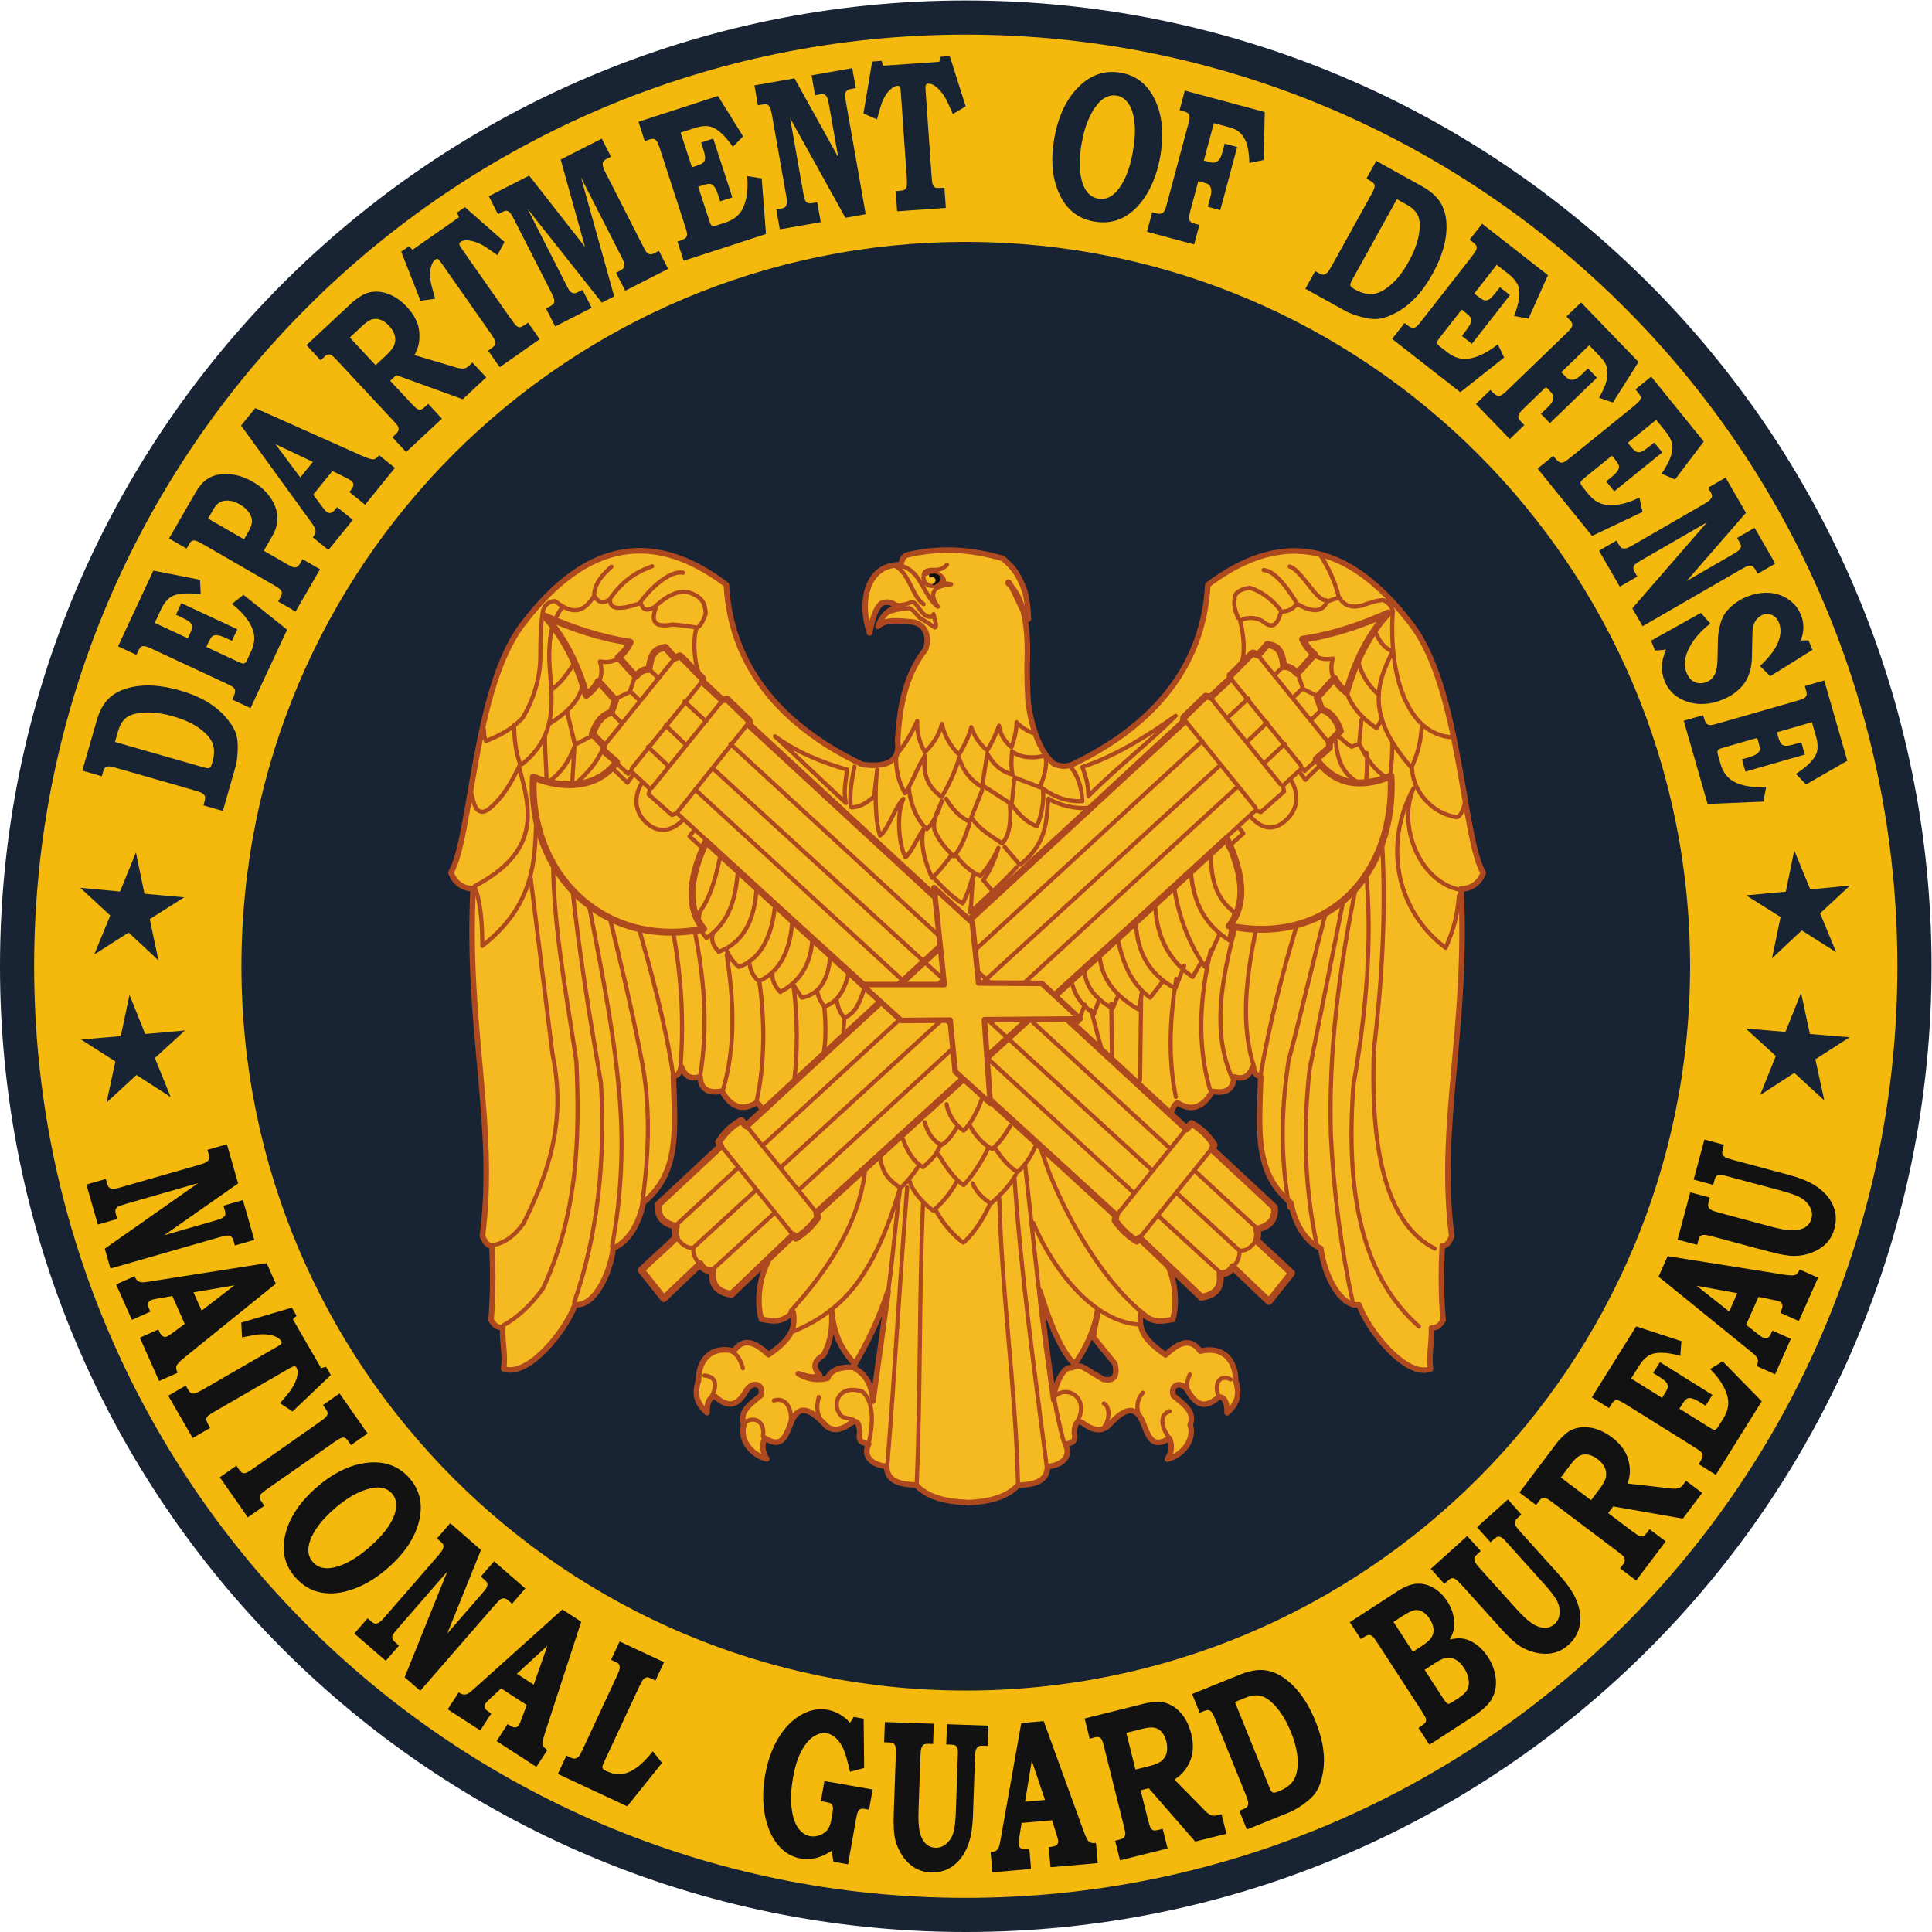 <?xml version="1.0" encoding="UTF-8" standalone="no"?>
<!-- Created with Inkscape (http://www.inkscape.org/) -->

<svg
   version="1.1"
   id="svg2"
   xml:space="preserve"
   width="669.853"
   height="669.853"
   viewBox="0 0 669.853 669.853"
   xmlns="http://www.w3.org/2000/svg"
   xmlns:svg="http://www.w3.org/2000/svg"><defs
     id="defs6" /><g
     id="g8"
     transform="matrix(1.333,0,0,-1.333,0,669.853)"><g
       id="g10"
       transform="scale(0.1)"><path
         d="m 2511.97,4482.03 c 1087.97,0 1969.94,-881.97 1969.94,-1969.94 0,-1087.97 -881.97,-1969.942 -1969.94,-1969.942 -1087.97,0 -1969.947,881.972 -1969.947,1969.942 0,1087.97 881.977,1969.94 1969.947,1969.94 z m -6.73,384.65 C 3805.72,4870.4 4862.97,3819.17 4866.69,2518.7 4870.4,1218.22 3819.17,160.969 2518.7,157.25 1218.23,153.539 160.973,1204.77 157.258,2505.24 153.539,3805.71 1204.77,4862.96 2505.24,4866.68 Z"
         style="fill:none;stroke:#252423;stroke-width:7.2;stroke-linecap:butt;stroke-linejoin:miter;stroke-miterlimit:2.613;stroke-dasharray:none;stroke-opacity:1"
         id="path12" /><path
         d="M 2503.35,332.898 C 1299.89,337.66 328.148,1317.12 332.906,2520.59 337.668,3724.05 1317.13,4695.79 2520.59,4691.04 3724.05,4686.27 4695.8,3706.81 4691.04,2503.35 4686.28,1299.89 3706.82,328.141 2503.35,332.898 v 0"
         style="fill:#f0d010;fill-opacity:1;fill-rule:evenodd;stroke:none"
         id="path14" /><path
         d="M 2503.35,332.898 C 1299.89,337.66 328.148,1317.12 332.906,2520.59 337.668,3724.05 1317.13,4695.79 2520.59,4691.04 3724.05,4686.27 4695.8,3706.81 4691.04,2503.35 4686.28,1299.89 3706.82,328.141 2503.35,332.898 Z"
         style="fill:none;stroke:#252423;stroke-width:7.2;stroke-linecap:butt;stroke-linejoin:miter;stroke-miterlimit:2.613;stroke-dasharray:none;stroke-opacity:1"
         id="path16" /><path
         d="m 2511.97,5023.94 c 1387.33,0 2511.98,-1124.65 2511.98,-2511.97 C 5023.95,1124.64 3899.3,0 2511.97,0 1124.65,0 0,1124.64 0,2511.97 0,3899.29 1124.65,5023.94 2511.97,5023.94 v 0"
         style="fill:#182433;fill-opacity:1;fill-rule:evenodd;stroke:none"
         id="path18" /><path
         d="m 2511.97,4935.15 c 1338.29,0 2423.18,-1084.9 2423.18,-2423.18 C 4935.15,1173.68 3850.26,88.789 2511.97,88.789 1173.69,88.789 88.789,1173.68 88.789,2511.97 c 0,1338.28 1084.901,2423.18 2423.181,2423.18 v 0"
         style="fill:#f4b90c;fill-opacity:1;fill-rule:evenodd;stroke:none"
         id="path20" /><path
         d="m 2511.97,4395.95 c 1040.5,0 1883.98,-843.49 1883.98,-1883.98 0,-1040.5 -843.48,-1883.982 -1883.98,-1883.982 -1040.49,0 -1883.978,843.482 -1883.978,1883.982 0,1040.49 843.488,1883.98 1883.978,1883.98 v 0"
         style="fill:#182433;fill-opacity:1;fill-rule:evenodd;stroke:none"
         id="path22" /><path
         d="m 2513.83,1117.33 c -50.04,1.84 -101.02,12.36 -130.89,45.4 -50.98,1.32 -75.69,14 -76.83,48.42 -39.6,3.68 -62.33,26.85 -46.52,58.4 -16.47,1.75 -28.67,7.53 -23.02,28.57 -1.65,23.79 -6.37,38.6 -27.08,22.86 -28.62,-19.93 -49.92,-16.52 -63.89,-0.88 -41.01,43.16 -69.93,54.71 -90.25,-0.74 -13.31,-34.96 -24.69,-60.94 -66,-34.82 -8.81,-18.3 -6.02,-38.04 5.28,-54.04 -36.97,8.71 -72.85,48.2 -59.51,89.2 -11.1,31.13 8.27,47.8 43.45,75.41 10.21,29.08 -19.08,39.25 -35.76,15.88 -23.5,-42.16 -47.13,-49.64 -82.01,-18.82 -12.3,1.02 -22.59,-10.79 -21.82,-41.32 -23.79,21.53 -35.32,44.22 -22.16,83.67 -0.39,50.94 30.68,91.31 91.97,76.81 23.99,32.94 51.46,26.91 90.08,-9.89 58.62,40.59 71.42,67.33 64.19,111.15 -30.65,-28.59 -48.15,-24.74 -82.73,-18.8 -14.06,49.22 -9.24,143.83 63.07,213.19 -26.91,143.22 -44.14,338.56 -75.51,350.34 -38.19,-24.31 -67.34,-10.39 -90.3,29.69 -32.3,-5.49 -54.98,1.96 -56.51,37.84 -25.82,-9.05 -40.02,3.5 -48.95,25.86 -4.22,-16.13 -8.59,-23.31 -20.6,-24.62 3.43,-136.09 18.77,-250.2 -78.77,-329.32 -6.39,-39.31 -31.53,-99.5 -77.49,-117.92 -9.85,-74.27 -52.96,-153.79 -99.24,-146.73 -24.46,-68.32 -123.21,-191.18 -186.13,-167.22 5.47,36.6 -3.9,65.37 -2.37,106.69 -15.64,1.17 -20.55,5.07 -30.39,20.29 5.25,56.22 5.7,133.86 2.15,193.16 -13.7,-0.18 -19.57,14.25 -24.55,25.03 37.1,288.99 -42.24,539.62 -24.15,903.67 -22.91,-0.41 -46.61,12.17 -57.81,41.62 53.53,90.4 59.45,480.71 186.59,645.87 169.99,224.41 346.57,241.76 530,103.07 7.41,-146.62 76.77,-335.55 353.54,-467.75 68.06,-8.76 98.68,11.42 91.87,60.53 4.46,91.13 21.96,175.13 72.45,238.87 13.11,39.21 -4.53,67.01 -33.95,71.57 -34.89,2.46 -68.73,8.74 -89.46,-11.34 9.41,23.93 21.66,40.82 51.86,51.38 -14.25,9.63 -28.79,16.1 -44.36,7.19 -17.34,-16.85 -22.8,-45.08 -29.4,-75.82 -27.33,77.56 -9.44,179.69 81.84,177.27 1.52,13.33 6.65,23.89 18.37,26.25 83.89,19.16 161.95,14.52 246.39,-9.87 31.1,-26.52 43.19,-46.56 57.52,-87.26 5.1,-19.46 8.4,-47.43 8.92,-69 0.52,-21.58 -52.39,114.12 -53.37,92.21 16.35,-15 57.04,-55.67 50.1,-211.09 -0.6,-21.85 0.87,-75.79 2.52,-97.18 7.25,-61.96 28.76,-129.44 66.39,-161.5 15.74,-7.45 31.47,-8.37 47.22,-2.76 276.77,132.19 346.14,321.13 353.54,467.75 183.43,138.68 360.01,121.34 530,-103.08 127.14,-165.15 133.06,-555.46 186.6,-645.86 -11.21,-29.46 -34.91,-42.04 -57.82,-41.63 18.09,-364.04 -61.25,-614.67 -24.15,-903.67 -4.97,-10.77 -10.85,-25.21 -24.55,-25.02 -3.55,-59.3 -3.1,-136.94 2.15,-193.17 -9.84,-15.22 -14.75,-19.12 -30.39,-20.28 1.53,-41.32 -7.84,-70.1 -2.36,-106.69 -62.93,-23.97 -161.68,98.89 -186.14,167.21 -46.28,-7.06 -89.39,72.46 -99.24,146.74 -45.95,18.42 -71.1,78.6 -77.48,117.91 -97.55,79.13 -82.21,193.24 -78.78,329.32 -12,1.32 -16.38,8.5 -20.59,24.62 -8.94,-22.36 -23.14,-34.9 -48.96,-25.85 -1.53,-35.89 -24.21,-43.33 -56.51,-37.85 -22.95,-40.07 -52.11,-54 -90.3,-29.69 -31.37,-11.78 -48.6,-207.11 -75.51,-350.33 72.32,-69.36 77.13,-163.98 63.08,-213.19 -34.58,-5.94 -52.09,-9.8 -82.74,18.8 -7.23,-43.83 5.58,-70.56 64.19,-111.15 38.63,36.8 66.09,42.83 90.09,9.89 61.28,14.49 92.35,-25.87 91.96,-76.82 13.16,-39.44 1.63,-62.14 -22.15,-83.67 0.76,30.53 -9.53,42.34 -21.83,41.33 -34.87,-30.82 -58.51,-23.34 -82.01,18.81 -16.68,23.37 -45.97,13.21 -35.76,-15.87 35.18,-27.61 54.56,-44.28 43.45,-75.42 13.34,-41 -22.54,-80.48 -59.5,-89.19 11.3,16 14.08,35.74 5.27,54.04 -41.31,-26.13 -52.69,-0.15 -65.99,34.81 -20.33,55.45 -49.24,43.91 -90.26,0.74 -13.96,-15.64 -35.27,-19.05 -63.89,0.88 -20.71,15.74 -25.43,0.94 -27.08,-22.85 5.65,-21.05 -6.54,-26.82 -23.02,-28.57 15.81,-31.55 -6.92,-54.72 -46.52,-58.41 -1.13,-34.42 -25.84,-47.09 -76.82,-48.42 -29.88,-33.04 -80.86,-43.56 -130.9,-45.39 l -3.07,0.55 z m -295.12,351.38 c -28.01,1.85 -57.05,-4.7 -66.39,-28.6 -26.73,-5.79 -49.5,-3.25 -76,11.98 18.81,-5.16 37.78,-14.18 55.91,-3.97 -19.03,19.82 -15.98,37.12 9.12,51.92 20.6,35.8 24.75,75.72 21.44,117.53 5.53,-54.13 18.45,-94.58 60.62,-140.5 34.5,58.15 64.46,121.49 86.66,189.88 -13.12,-95.46 -26.24,-190.91 -39.36,-286.36 -2.73,42.75 -20.06,72.12 -52,88.12 z m 486.04,198.43 c 15.96,-51.29 47.17,-147.6 89.89,-190.31 27.35,35.81 53.71,91.67 60.2,140.87 -0.46,-24.39 -11.51,-55.6 -10.6,-70.92 18.53,-22.9 37.05,-45.81 55.57,-68.72 7.69,-32.53 -2.33,-46.09 -30.07,-40.67 -17.44,10.47 -34.88,20.95 -52.32,31.43 -9.6,4.73 -19.67,4.24 -30.19,-1.52 -22.8,6.14 -47.46,-53.6 -46.48,-83.67 -8.63,63.7 -31.05,219.81 -36,283.51 v 0"
         style="fill:#f5ba22;fill-opacity:1;fill-rule:evenodd;stroke:none"
         id="path24" /><path
         d="m 2513.83,1117.33 c -50.04,1.84 -101.02,12.36 -130.89,45.4 -50.98,1.32 -75.69,14 -76.83,48.42 -39.6,3.68 -62.33,26.85 -46.52,58.4 -16.47,1.75 -28.67,7.53 -23.02,28.57 -1.65,23.79 -6.37,38.6 -27.08,22.86 -28.62,-19.93 -49.92,-16.52 -63.89,-0.88 -41.01,43.16 -69.93,54.71 -90.25,-0.74 -13.31,-34.96 -24.69,-60.94 -66,-34.82 -8.81,-18.3 -6.02,-38.04 5.28,-54.04 -36.97,8.71 -72.85,48.2 -59.51,89.2 -11.1,31.13 8.27,47.8 43.45,75.41 10.21,29.08 -19.08,39.25 -35.76,15.88 -23.5,-42.16 -47.13,-49.64 -82.01,-18.82 -12.3,1.02 -22.59,-10.79 -21.82,-41.32 -23.79,21.53 -35.32,44.22 -22.16,83.67 -0.39,50.94 30.68,91.31 91.97,76.81 23.99,32.94 51.46,26.91 90.08,-9.89 58.62,40.59 71.42,67.33 64.19,111.15 -30.65,-28.59 -48.15,-24.74 -82.73,-18.8 -14.06,49.22 -9.24,143.83 63.07,213.19 -26.91,143.22 -44.14,338.56 -75.51,350.34 -38.19,-24.31 -67.34,-10.39 -90.3,29.69 -32.3,-5.49 -54.98,1.96 -56.51,37.84 -25.82,-9.05 -40.02,3.5 -48.95,25.86 -4.22,-16.13 -8.59,-23.31 -20.6,-24.62 3.43,-136.09 18.77,-250.2 -78.77,-329.32 -6.39,-39.31 -31.53,-99.5 -77.49,-117.92 -9.85,-74.27 -52.96,-153.79 -99.24,-146.73 -24.46,-68.32 -123.21,-191.18 -186.13,-167.22 5.47,36.6 -3.9,65.37 -2.37,106.69 -15.64,1.17 -20.55,5.07 -30.39,20.29 5.25,56.22 5.7,133.86 2.15,193.16 -13.7,-0.18 -19.57,14.25 -24.55,25.03 37.1,288.99 -42.24,539.62 -24.15,903.67 -22.91,-0.41 -46.61,12.17 -57.81,41.62 53.53,90.4 59.45,480.71 186.59,645.87 169.99,224.41 346.57,241.76 530,103.07 7.41,-146.62 76.77,-335.55 353.54,-467.75 68.06,-8.76 98.68,11.42 91.87,60.53 4.46,91.13 21.96,175.13 72.45,238.87 13.11,39.21 -4.53,67.01 -33.95,71.57 -34.89,2.46 -68.73,8.74 -89.46,-11.34 9.41,23.93 21.66,40.82 51.86,51.38 -14.25,9.63 -28.79,16.1 -44.36,7.19 -17.34,-16.85 -22.8,-45.08 -29.4,-75.82 -27.33,77.56 -9.44,179.69 81.84,177.27 1.52,13.33 6.65,23.89 18.37,26.25 83.89,19.16 161.95,14.52 246.39,-9.87 31.1,-26.52 43.19,-46.56 57.52,-87.26 5.1,-19.46 8.4,-47.43 8.92,-69 0.52,-21.58 -52.39,114.12 -53.37,92.21 16.35,-15 57.04,-55.67 50.1,-211.09 -0.6,-21.85 0.87,-75.79 2.52,-97.18 7.25,-61.96 28.76,-129.44 66.39,-161.5 15.74,-7.45 31.47,-8.37 47.22,-2.76 276.77,132.19 346.14,321.13 353.54,467.75 183.43,138.68 360.01,121.34 530,-103.08 127.14,-165.15 133.06,-555.46 186.6,-645.86 -11.21,-29.46 -34.91,-42.04 -57.82,-41.63 18.09,-364.04 -61.25,-614.67 -24.15,-903.67 -4.97,-10.77 -10.85,-25.21 -24.55,-25.02 -3.55,-59.3 -3.1,-136.94 2.15,-193.17 -9.84,-15.22 -14.75,-19.12 -30.39,-20.28 1.53,-41.32 -7.84,-70.1 -2.36,-106.69 -62.93,-23.97 -161.68,98.89 -186.14,167.21 -46.28,-7.06 -89.39,72.46 -99.24,146.74 -45.95,18.42 -71.1,78.6 -77.48,117.91 -97.55,79.13 -82.21,193.24 -78.78,329.32 -12,1.32 -16.38,8.5 -20.59,24.62 -8.94,-22.36 -23.14,-34.9 -48.96,-25.85 -1.53,-35.89 -24.21,-43.33 -56.51,-37.85 -22.95,-40.07 -52.11,-54 -90.3,-29.69 -31.37,-11.78 -48.6,-207.11 -75.51,-350.33 72.32,-69.36 77.13,-163.98 63.08,-213.19 -34.58,-5.94 -52.09,-9.8 -82.74,18.8 -7.23,-43.83 5.58,-70.56 64.19,-111.15 38.63,36.8 66.09,42.83 90.09,9.89 61.28,14.49 92.35,-25.87 91.96,-76.82 13.16,-39.44 1.63,-62.14 -22.15,-83.67 0.76,30.53 -9.53,42.34 -21.83,41.33 -34.87,-30.82 -58.51,-23.34 -82.01,18.81 -16.68,23.37 -45.97,13.21 -35.76,-15.87 35.18,-27.61 54.56,-44.28 43.45,-75.42 13.34,-41 -22.54,-80.48 -59.5,-89.19 11.3,16 14.08,35.74 5.27,54.04 -41.31,-26.13 -52.69,-0.15 -65.99,34.81 -20.33,55.45 -49.24,43.91 -90.26,0.74 -13.96,-15.64 -35.27,-19.05 -63.89,0.88 -20.71,15.74 -25.43,0.94 -27.08,-22.85 5.65,-21.05 -6.54,-26.82 -23.02,-28.57 15.81,-31.55 -6.92,-54.72 -46.52,-58.41 -1.13,-34.42 -25.84,-47.09 -76.82,-48.42 -29.88,-33.04 -80.86,-43.56 -130.9,-45.39 m -298.19,351.93 c -28.01,1.85 -57.05,-4.7 -66.39,-28.6 -26.73,-5.79 -49.5,-3.25 -76,11.98 18.81,-5.16 37.78,-14.18 55.91,-3.97 -19.03,19.82 -15.98,37.12 9.12,51.92 20.6,35.8 24.75,75.72 21.44,117.53 5.53,-54.13 18.45,-94.58 60.62,-140.5 34.5,58.15 64.46,121.49 86.66,189.88 -13.12,-95.46 -26.24,-190.91 -39.36,-286.36 -2.73,42.75 -20.06,72.12 -52,88.12 z m 486.04,198.43 c 15.96,-51.29 47.17,-147.6 89.89,-190.31 27.35,35.81 53.71,91.67 60.2,140.87 -0.46,-24.39 -11.51,-55.6 -10.6,-70.92 18.53,-22.9 37.05,-45.81 55.57,-68.72 7.69,-32.53 -2.33,-46.09 -30.07,-40.67 -17.44,10.47 -34.88,20.95 -52.32,31.43 -9.6,4.73 -19.67,4.24 -30.19,-1.52 -22.8,6.14 -47.46,-53.6 -46.48,-83.67 -8.63,63.7 -31.05,219.81 -36,283.51 z"
         style="fill:none;stroke:#ae491f;stroke-width:14.4;stroke-linecap:round;stroke-linejoin:round;stroke-miterlimit:2.613;stroke-dasharray:none;stroke-opacity:1"
         id="path26" /><path
         d="m 336.824,2437.45 40.832,-101.75 103.391,9.18 -78.195,-71.63 41.187,-101.58 -89.144,57.47 -77.926,-71.96 23.094,107.15 -89.352,57.1 103.422,8.77 22.691,107.25 z m 16.715,370.36 22.211,-107.35 103.383,-9.23 -89.617,-56.69 22.589,-107.27 -77.589,72.32 -89.414,-57.06 41.656,101.38 -77.852,72 103.34,-9.65 41.293,101.55 v 0"
         style="fill:#182433;fill-opacity:1;fill-rule:evenodd;stroke:none"
         id="path28" /><path
         d="m 4684.57,2442.97 -40.58,-101.85 -103.41,8.92 78.38,-71.44 -40.93,-101.68 89,57.69 78.1,-71.76 -23.36,107.1 89.21,57.32 -103.45,8.5 -22.96,107.2 z m -17.66,370.32 -21.93,-107.41 -103.36,-9.5 89.76,-56.46 -22.32,-107.32 77.41,72.52 89.56,-56.84 -41.92,101.28 77.67,72.19 -103.31,-9.91 -41.56,101.45 v 0"
         style="fill:#182433;fill-opacity:1;fill-rule:evenodd;stroke:none"
         id="path30" /><path
         d="m 299.043,3095.34 227.152,-65.13 c 7.692,-2.21 12.52,-3.26 14.465,-3.22 2.875,0.23 5.07,1.13 6.578,2.69 1.442,1.64 3.242,5.9 5.282,13 5.621,19.61 5.539,36.21 -0.043,49.81 -5.672,13.63 -17.243,26.63 -34.789,39.01 -17.543,12.4 -39.723,22.47 -66.641,30.19 -26.563,7.61 -50.547,11.05 -72.07,10.25 -21.411,-0.75 -37.559,-4.74 -48.309,-11.87 -10.754,-7.13 -18.66,-19.51 -23.703,-37.09 l -7.922,-27.64 z m -84.918,-74.71 37.613,131.17 c 8.555,29.84 22.223,51.52 41.129,65.12 18.832,13.7 43.242,21.89 73.328,24.53 30.102,2.7 64.075,-1.34 101.996,-12.21 26.379,-7.57 49.219,-17.03 68.438,-28.31 19.219,-11.28 35.738,-24.57 49.348,-39.87 13.703,-15.34 22.992,-30.2 27.937,-44.68 3.641,-10.93 5.141,-25.28 4.363,-43.16 -0.75,-17.81 -2.632,-31.8 -5.511,-41.85 l -33.133,-115.54 -50.528,14.49 2.458,8.57 c 2.089,7.29 2.585,12.39 1.449,15.17 -1.051,2.75 -3.477,5.44 -7.278,8.05 -3.023,1.93 -10.218,4.52 -21.398,7.73 l -199.613,57.24 c -11.18,3.2 -18.469,4.76 -22.078,4.67 -3.516,-0.12 -6.411,-1.08 -8.778,-2.92 -2.273,-1.87 -4.504,-6.6 -6.664,-14.13 l -2.457,-8.58 -50.621,14.51 v 0"
         style="fill:#182433;fill-opacity:1;fill-rule:nonzero;stroke:none"
         id="path32" /><path
         d="m 307.02,3344.03 91.851,196.97 121.488,-23.88 1.723,-38.14 c -20.133,3.06 -37.297,3.68 -51.406,1.82 -14.11,-1.86 -24.942,-6.16 -32.391,-12.89 -7.472,-6.78 -13.793,-15.72 -18.996,-26.86 l -16.805,-36.05 86.004,-40.1 5.524,11.84 c 4.148,8.89 6.019,15.33 5.539,19.36 -0.43,3.92 -2.328,7.55 -5.758,10.77 -3.402,3.27 -11.113,7.64 -23.172,13.26 l -13.07,6.1 14.058,30.15 145.704,-67.94 -14.059,-30.15 -14.758,6.88 c -10.117,4.71 -17.746,7.29 -23.137,7.83 -5.39,0.55 -9.562,-0.25 -12.484,-2.33 -3.008,-2.05 -6.758,-7.89 -11.285,-17.6 l -4.953,-10.62 79.09,-36.89 c 8.347,-3.89 13.597,-6.05 15.64,-6.3 2.121,-0.29 3.985,0.18 5.746,1.32 1.797,1.2 3.946,4.49 6.45,9.87 l 9.238,19.81 c 6.898,14.78 9.597,28.72 8.179,41.75 -1.441,12.98 -7.246,26.73 -17.273,41.11 -10.023,14.38 -23.527,28.13 -40.422,41.21 l 29.953,23.73 113.559,-90.65 -95.164,-204.07 -47.641,22.21 2.742,5.89 c 3.696,7.92 5.329,13.62 4.883,17.07 -0.336,3.46 -2.289,6.76 -5.906,9.78 -2.262,1.76 -9.125,5.31 -20.594,10.66 l -187.777,87.56 c -10.199,4.76 -17.106,7.35 -20.656,7.88 -3.579,0.47 -6.637,0.07 -9.184,-1.21 -2.461,-1.31 -5.078,-4.94 -7.879,-10.95 l -4.875,-10.45 -47.726,22.25 v 0"
         style="fill:#182433;fill-opacity:1;fill-rule:nonzero;stroke:none"
         id="path34" /><path
         d="m 541.203,3676.39 93.465,-53.96 11.121,19.26 c 6.785,11.76 9.984,21.39 9.629,28.96 -0.395,7.51 -3.242,15.05 -8.629,22.64 -5.418,7.55 -13.137,14.28 -23.207,20.1 -15.066,8.7 -29.398,11.6 -42.769,8.72 -10.047,-2.14 -18.415,-9.01 -25.141,-20.66 l -14.469,-25.06 z m -101.625,-51.72 68.805,119.17 c 8.73,15.12 18.222,26.35 28.5,33.74 10.168,7.37 21.988,12.03 35.207,13.89 13.246,1.92 27.308,1.16 42.058,-2.13 14.719,-3.35 29.129,-9.09 43.067,-17.14 28.203,-16.28 47.539,-37.3 57.984,-63.13 10.551,-25.82 8.239,-51.78 -6.808,-77.84 l -22.243,-38.53 61.637,-35.58 c 7.656,-4.42 12.793,-6.87 15.254,-7.26 3.524,-0.79 6.641,-0.6 9.156,0.6 2.598,1.15 5.266,4.1 8.008,8.84 l 6.629,11.48 45.523,-26.28 -63.48,-109.95 -45.523,26.28 4.398,7.62 c 3.855,6.68 5.68,11.52 5.473,14.51 -0.125,2.94 -1.457,5.84 -3.981,8.55 -2.484,2.76 -8.562,6.93 -18.152,12.46 L 530.047,3608.5 c -10.074,5.82 -17.016,9.24 -20.746,10.22 -3.735,0.97 -6.832,1 -9.481,-0.05 -2.535,-1.04 -5.332,-4.21 -8.355,-9.46 l -6.281,-10.87 -45.606,26.33 v 0"
         style="fill:#182433;fill-opacity:1;fill-rule:nonzero;stroke:none"
         id="path36" /><path
         d="m 781.063,3783.19 32.769,40.47 -97.305,46.15 64.536,-86.62 z m -154.012,135.05 36.785,45.42 277.367,-123.9 c 14.793,-6.57 24.676,-9.73 29.582,-9.44 4.91,0.29 10.094,3.88 15.481,10.84 l 40.854,-33.08 -77.534,-95.75 -40.852,33.08 4.477,5.97 c 4.293,5.3 6.254,9.95 5.953,13.72 -0.301,3.77 -1.984,6.85 -4.949,9.25 -2.531,2.05 -8.461,5.38 -17.938,9.94 l -31.707,15.83 -49.937,-61.66 23.762,-31.71 c 5.121,-6.69 8.671,-10.88 10.625,-12.46 2.242,-1.81 4.777,-2.97 7.507,-3.29 2.766,-0.43 5.551,0.34 8.461,2.17 1.903,1.16 5.883,5.49 11.899,12.91 l 40.851,-33.08 -63.457,-78.35 -40.847,33.08 c 4.05,5 6.41,9.24 6.992,12.62 0.617,3.28 0.23,6.79 -1.102,10.32 -1.285,3.59 -4.66,9.03 -10.121,16.48 l -182.152,251.09 v 0"
         style="fill:#182433;fill-opacity:1;fill-rule:nonzero;stroke:none"
         id="path38" /><path
         d="m 909.859,4147.29 67.129,-71.99 28.252,26.34 c 11.09,10.34 18.04,19.63 20.75,27.75 2.71,8.12 2.86,16.27 0.4,24.42 -2.4,8.19 -7.35,16.29 -14.77,24.26 -6.85,7.34 -13.999,12.39 -21.491,15.19 -7.449,2.85 -14.797,3.25 -21.899,1.34 -7.148,-1.96 -16.14,-7.93 -26.996,-18.06 l -31.375,-29.25 z m -112.773,-19.81 117.418,109.5 c 7.551,7.04 16.801,13.75 27.59,20.13 10.789,6.37 23.023,9.51 36.578,9.55 13.57,-0.06 27.158,-3.42 40.808,-10.02 13.72,-6.68 26.64,-16.51 38.76,-29.51 19.67,-21.09 30.48,-43.06 32.36,-65.73 1.9,-22.78 -2.38,-42.68 -12.76,-59.86 l 101.25,-29.99 4.43,-1.48 c 6.81,-2.16 12.25,-3.32 16.38,-3.54 4.08,-0.27 7.64,0.12 10.62,1.13 2.99,1 6.37,3.27 10.1,6.74 l 8.2,7.65 35.85,-38.44 -61.06,-56.95 -172.89,62.8 -15.85,-14.78 51.71,-55.45 c 8.88,-9.53 14.92,-15.35 18.08,-17.24 3.16,-1.89 6.1,-2.71 8.89,-2.52 2.72,0.25 6.57,2.57 11.38,7.05 l 8.76,8.17 35.85,-38.45 -93.13,-86.85 -35.85,38.45 8.43,7.87 c 4.48,4.17 6.95,7.87 7.55,10.97 0.53,3.17 0.02,6.52 -1.7,10.13 -1.05,2.07 -5.45,7.25 -13.25,15.62 l -145.938,156.5 c -5.711,6.12 -10.097,10.17 -13.211,12.11 -3.105,1.93 -5.765,2.63 -8.113,1.97 -3.519,-0.62 -6.691,-2.17 -9.535,-4.82 l -3.629,-3.77 -7.086,-6.61 -36.992,39.67 v 0"
         style="fill:#182433;fill-opacity:1;fill-rule:nonzero;stroke:none"
         id="path40" /><path
         d="m 1043.56,4370.5 20.15,14.11 9.51,-9.02 120.39,84.3 -4.76,12.34 20.37,14.27 102.88,-90.71 -18.31,-34.41 c -19.02,13.71 -31.83,22.35 -38.39,25.93 -13.06,7.1 -25.25,11.28 -36.67,12.6 -8.64,1.11 -15.56,-0.22 -20.73,-3.84 -2.46,-1.72 -3.59,-3.77 -3.25,-6.14 0.23,-2.34 2.53,-6.51 6.8,-12.61 l 125.4,-179.09 c 7.42,-10.6 12.28,-17.08 14.67,-19.38 2.38,-2.3 4.77,-3.82 7.03,-4.5 2.33,-0.76 4.74,-0.54 7.25,0.42 2.52,0.96 8.43,4.65 17.72,11.15 l 30.15,-43.06 -104,-72.82 -30.15,43.06 6.26,4.39 c 6.94,4.86 10.85,8.62 11.98,11.22 1.03,2.65 0.94,5.88 -0.26,9.82 -1.25,3.9 -5.42,10.97 -12.47,21.03 l -128.22,183.13 c -3.63,5.18 -6.34,8.17 -8.14,8.95 -1.69,0.75 -3.89,0.23 -6.56,-1.64 -5.32,-3.73 -9.19,-10.75 -11.67,-21.11 -2.47,-10.37 -2.5,-22.65 -0.25,-36.75 0.9,-5.62 4.73,-20.31 11.55,-44.16 l -38.13,-5.11 -50.15,127.63 v 0"
         style="fill:#182433;fill-opacity:1;fill-rule:nonzero;stroke:none"
         id="path42" /><path
         d="m 1271.32,4514.87 105,53.51 145.31,-185.65 -63.31,227.43 106.82,54.42 23.91,-46.92 -11.47,-5.84 c -6.19,-3.16 -9.58,-7.18 -10.02,-12.21 -0.45,-5.02 2.04,-12.84 7.4,-23.37 l 97.99,-192.32 c 4.31,-8.46 7.31,-13.51 9.05,-15.23 2.61,-2.74 5.21,-4.33 7.61,-4.68 3.45,-0.74 7.14,-0.12 11.17,1.93 l 13.12,6.69 23.87,-46.84 -111.65,-56.89 -23.86,46.84 8.68,4.43 c 6.31,3.21 10.19,6.12 11.64,8.75 1.5,2.53 2,5.61 1.56,9.14 -0.49,3.51 -2.76,9.35 -6.9,17.48 l -106.18,208.39 86.44,-309.61 -32.09,-16.35 -193.19,243.84 104.91,-205.91 c 2.41,-4.73 4.84,-8.08 7.34,-10.05 2.44,-1.99 5.16,-3.11 8.04,-3.42 2.83,-0.23 6.67,0.79 11.44,3.22 l 11.13,5.67 23.87,-46.83 -95.01,-48.41 -23.86,46.83 9.31,4.75 c 5.91,3.01 9.52,5.89 10.91,8.48 1.36,2.68 1.72,5.9 1.11,9.76 -0.66,3.83 -3.22,10.26 -7.74,19.13 l -96.77,189.91 c -4.47,8.79 -7.74,14.22 -9.85,16.39 -2.78,3.07 -5.66,4.94 -8.45,5.51 -2.84,0.64 -6.39,-0.23 -10.71,-2.44 l -12.67,-6.45 -23.9,46.92 v 0"
         style="fill:#182433;fill-opacity:1;fill-rule:nonzero;stroke:none"
         id="path44" /><path
         d="m 1660.71,4708.49 206.7,67.16 65.39,-105.14 -26.72,-27.27 c -11.5,16.81 -22.75,29.78 -33.73,38.83 -10.99,9.06 -21.52,14.05 -31.52,14.91 -10.05,0.84 -20.9,-0.64 -32.6,-4.43 l -37.83,-12.29 29.33,-90.26 12.43,4.04 c 9.33,3.03 15.32,6.06 17.93,9.16 2.58,2.98 3.94,6.85 3.95,11.55 0.08,4.72 -1.99,13.34 -6.1,26 l -4.45,13.71 31.64,10.28 49.68,-152.9 -31.64,-10.28 -5.04,15.49 c -3.45,10.61 -6.77,17.95 -10.05,22.27 -3.27,4.31 -6.7,6.82 -10.22,7.53 -3.54,0.81 -10.38,-0.44 -20.56,-3.74 l -11.16,-3.63 26.97,-83 c 2.85,-8.75 4.84,-14.07 6.06,-15.73 1.23,-1.75 2.85,-2.8 4.89,-3.31 2.1,-0.49 5.97,0.18 11.61,2.01 l 20.79,6.76 c 15.52,5.04 27.55,12.57 36.12,22.5 8.51,9.9 14.6,23.52 18.28,40.67 3.68,17.14 4.52,36.39 2.57,57.67 l 37.78,-5.73 11.15,-144.87 -214.15,-69.58 -16.25,49.99 6.19,2.01 c 8.3,2.7 13.59,5.39 15.8,8.07 2.3,2.61 3.39,6.28 3.13,10.99 -0.25,2.86 -2.34,10.3 -6.25,22.33 l -64.02,197.05 c -3.48,10.71 -6.3,17.52 -8.33,20.48 -2.1,2.94 -4.48,4.9 -7.15,5.89 -2.63,0.91 -7.07,0.34 -13.38,-1.7 l -10.97,-3.57 -16.27,50.08 v 0"
         style="fill:#182433;fill-opacity:1;fill-rule:nonzero;stroke:none"
         id="path46" /><path
         d="m 1962.28,4803.08 104.25,18.38 113.73,-205.26 -23.57,133.68 c -2.02,11.45 -3.72,18.52 -5.11,21.3 -1.94,4 -4.17,6.73 -6.55,8.11 -2.36,1.28 -6.52,1.4 -12.55,0.33 l -12.49,-2.2 -9.14,51.86 105.89,18.67 9.14,-51.86 -11.74,-2.07 c -5.9,-1.04 -9.94,-2.7 -12.1,-5.15 -2.17,-2.37 -3.44,-5.43 -3.78,-8.98 -0.41,-3.57 0.38,-10.99 2.37,-22.26 l 51.06,-289.62 -52.78,-9.31 -143.88,259.18 34.04,-193.05 c 1.95,-11.08 3.64,-18.06 5.11,-20.92 1.41,-2.87 3.55,-5.04 6.24,-6.36 2.71,-1.41 7.01,-1.6 12.91,-0.56 l 12.3,2.17 9.13,-51.77 -106.45,-18.76 -9.13,51.76 10.98,1.94 c 6.15,1.08 10.22,2.65 12.22,4.51 1.98,1.96 3.33,4.94 3.99,8.92 0.71,4 0.42,9.71 -0.9,17.23 l -37.87,214.76 c -1.46,8.25 -3.15,14.18 -5.08,17.81 -1.88,3.64 -4.05,6.08 -6.43,7.46 -2.36,1.28 -6.02,1.49 -10.92,0.63 l -13.75,-2.43 -9.14,51.86 v 0"
         style="fill:#182433;fill-opacity:1;fill-rule:nonzero;stroke:none"
         id="path48" /><path
         d="m 2268.55,4865.14 24.54,1.72 3.5,-12.63 146.62,10.25 2.28,13.04 24.8,1.73 41.47,-130.74 -33.42,-20.06 c -9.24,21.55 -15.78,35.55 -19.55,42 -7.54,12.81 -15.83,22.68 -24.95,29.68 -6.83,5.4 -13.45,7.83 -19.75,7.39 -2.98,-0.21 -5.01,-1.38 -5.94,-3.59 -1,-2.12 -1.18,-6.89 -0.66,-14.31 l 15.25,-218.1 c 0.9,-12.9 1.72,-20.96 2.58,-24.16 0.86,-3.21 2.13,-5.73 3.72,-7.48 1.6,-1.85 3.78,-2.91 6.43,-3.38 2.66,-0.47 9.62,-0.36 20.93,0.44 l 3.67,-52.44 -126.65,-8.86 -3.67,52.44 7.63,0.53 c 8.45,0.6 13.74,1.8 16.05,3.46 2.24,1.74 3.83,4.56 4.83,8.55 0.94,3.98 1,12.19 0.15,24.44 l -15.6,223.02 c -0.44,6.31 -1.23,10.26 -2.36,11.86 -1.06,1.52 -3.22,2.2 -6.46,1.98 -6.49,-0.46 -13.43,-4.49 -20.88,-12.09 -7.46,-7.62 -13.82,-18.13 -19.15,-31.37 -2.12,-5.28 -6.4,-19.85 -12.84,-43.8 l -35.32,15.25 22.75,135.23 v 0"
         style="fill:#182433;fill-opacity:1;fill-rule:nonzero;stroke:none"
         id="path50" /><path
         d="m 2905.57,4776.34 c -19.52,3.45 -36.9,-4.45 -52.15,-23.77 -19.23,-24.29 -32.56,-57.65 -40.04,-100.07 -7.46,-42.33 -6.68,-77.14 2.47,-104.17 7.95,-23.22 21.47,-36.47 40.55,-39.83 19.27,-3.4 36.5,4.43 51.78,23.55 18.07,22.8 30.79,55.32 38.24,97.56 5.25,29.78 6.76,55.21 4.49,76.48 -2.28,21.19 -7.46,37.69 -15.66,49.53 -8.16,11.74 -18.07,18.68 -29.68,20.72 z m 9.75,59.69 c 40.67,-7.17 70.44,-31.03 89.29,-71.67 18.81,-40.54 23.23,-89.22 13.23,-145.93 -6.72,-38.11 -18.46,-70.91 -35.21,-98.37 -16.7,-27.57 -36.65,-47.48 -59.75,-59.94 -23.11,-12.46 -48.99,-16.11 -77.67,-11.05 -37.91,6.68 -66.24,27.36 -85.04,62.04 -22.72,41.79 -28.64,93.37 -17.82,154.77 10.07,57.08 31.11,101.55 63.07,133.42 31.94,31.77 68.6,44.01 109.9,36.73 v 0"
         style="fill:#182433;fill-opacity:1;fill-rule:nonzero;stroke:none"
         id="path52" /><path
         d="m 3081.69,4789.51 207.96,-55.72 -2.89,-124.83 -37.06,-7.79 c -0.75,18.4 -2.35,32.61 -4.82,42.61 -2.46,10.01 -6.26,18.73 -11.28,26.33 -5.11,7.54 -11.22,13.32 -18.41,17.27 -4.83,2.64 -13.83,5.72 -26.89,9.22 l -31.03,8.31 -26.1,-97.41 15.83,-4.24 c 6.03,-1.62 11.13,-1.54 15.21,0.17 4.15,1.68 7.53,4.43 10.2,8.24 2.61,3.83 5.23,10.64 7.87,20.53 l 5.2,19.41 32.51,-8.71 -44.02,-164.28 -32.5,8.71 6.36,23.72 c 1.82,6.84 2.74,11.99 2.79,15.34 0.02,4.52 -0.54,8.34 -1.82,11.47 -1.21,3.12 -2.85,5.58 -5.03,7.32 -2.26,1.66 -6.55,3.39 -13.07,5.14 l -13.85,3.71 -20.66,-77.1 c -2.51,-9.35 -3.7,-15.77 -3.46,-19.3 0.24,-3.54 1.31,-6.42 3.31,-8.59 1.96,-2.27 6.36,-4.31 13.26,-6.16 l 10.28,-2.75 -13.6,-50.78 -122.7,32.88 13.6,50.77 8.13,-2.18 c 9.05,-2.42 15.42,-2.3 19.19,0.45 3.75,2.66 6.99,9.11 9.78,19.53 l 56.57,211.09 c 2.6,9.71 3.76,16.24 3.49,19.68 -0.21,3.43 -1.4,6.35 -3.52,8.55 -2.09,2.3 -6.88,4.35 -14.33,6.35 l -8.12,2.17 13.62,50.87 v 0"
         style="fill:#182433;fill-opacity:1;fill-rule:nonzero;stroke:none"
         id="path54" /><path
         d="M 3633.32,4507.08 3518.75,4300.4 c -3.87,-7 -5.99,-11.47 -6.39,-13.37 -0.41,-2.85 -0.03,-5.19 1.14,-7.01 1.28,-1.78 5.02,-4.49 11.49,-8.08 17.84,-9.89 34.03,-13.54 48.54,-11.15 14.55,2.45 29.82,10.8 45.84,25.11 16.02,14.31 30.82,33.65 44.4,58.15 13.39,24.16 22.14,46.76 26.2,67.91 4.08,21.03 3.83,37.67 -0.7,49.74 -4.52,12.09 -14.81,22.57 -30.81,31.44 l -25.14,13.94 z m -53.69,99.55 119.34,-66.16 c 27.15,-15.05 45.2,-33.24 54.21,-54.73 9.1,-21.42 11.58,-47.05 7.39,-76.96 -4.13,-29.94 -15.71,-62.14 -34.84,-96.64 -13.3,-24 -27.66,-44.12 -42.97,-60.31 -15.32,-16.19 -31.98,-29.29 -49.96,-39.12 -18.02,-9.9 -34.59,-15.6 -49.81,-17.16 -11.47,-1.09 -25.79,0.67 -43.04,5.45 -17.19,4.74 -30.39,9.72 -39.53,14.79 l -105.14,58.27 25.49,45.98 7.8,-4.33 c 6.64,-3.67 11.49,-5.3 14.46,-4.82 2.92,0.4 6.08,2.16 9.48,5.27 2.56,2.52 6.7,8.94 12.34,19.12 l 100.68,181.61 c 5.63,10.18 8.8,16.93 9.52,20.47 0.67,3.46 0.39,6.48 -0.87,9.21 -1.31,2.64 -5.42,5.87 -12.28,9.67 l -7.8,4.33 25.53,46.06 v 0"
         style="fill:#182433;fill-opacity:1;fill-rule:nonzero;stroke:none"
         id="path56" /><path
         d="m 3854.99,4443.21 171.26,-133.81 -50.6,-113.01 -37.55,6.91 c 7.51,18.93 11.97,35.51 13.34,49.68 1.36,14.16 -0.4,25.69 -5.27,34.46 -4.93,8.81 -12.21,16.98 -21.91,24.55 l -31.34,24.48 -58.42,-74.78 10.29,-8.04 c 7.74,-6.04 13.59,-9.32 17.62,-9.75 3.92,-0.47 7.89,0.57 11.79,3.19 3.96,2.57 9.95,9.11 18.14,19.59 l 8.88,11.36 26.22,-20.48 -98.98,-126.68 -26.22,20.48 10.03,12.83 c 6.87,8.79 11.09,15.65 12.83,20.78 1.75,5.13 1.91,9.38 0.54,12.69 -1.32,3.39 -6.17,8.36 -14.61,14.95 l -9.24,7.23 -53.72,-68.77 c -5.67,-7.26 -8.97,-11.89 -9.67,-13.82 -0.76,-2.01 -0.72,-3.93 0,-5.91 0.77,-2.01 3.49,-4.85 8.16,-8.5 l 17.23,-13.46 c 12.85,-10.04 25.82,-15.81 38.84,-17.36 12.97,-1.51 27.67,1.05 43.94,7.59 16.27,6.53 32.71,16.59 49.25,30.11 l 16.38,-34.52 -113.87,-90.25 -177.44,138.63 32.36,41.42 5.13,-4 c 6.88,-5.38 12.07,-8.26 15.52,-8.6 3.45,-0.45 7.11,0.71 10.87,3.56 2.22,1.81 7.23,7.7 15.02,17.67 l 127.56,163.26 c 6.93,8.88 11,15.02 12.31,18.36 1.27,3.38 1.57,6.45 0.9,9.22 -0.73,2.69 -3.68,6.06 -8.9,10.14 l -9.09,7.1 32.42,41.5 v 0"
         style="fill:#182433;fill-opacity:1;fill-rule:nonzero;stroke:none"
         id="path58" /><path
         d="m 4112.28,4238.5 149.56,-154.87 -66.77,-105.5 -35.78,12.41 c 8.84,16.16 14.78,29.16 17.82,39 3.04,9.85 4.28,19.28 3.89,28.39 -0.5,9.09 -2.76,17.18 -6.88,24.27 -2.79,4.76 -8.92,12.04 -18.31,21.76 l -22.31,23.11 -72.54,-70.06 11.38,-11.78 c 4.34,-4.5 8.75,-7.05 13.12,-7.7 4.42,-0.69 8.74,-0.07 12.99,1.82 4.21,1.94 9.96,6.42 17.32,13.53 l 14.46,13.96 23.37,-24.2 -122.33,-118.14 -23.38,24.2 17.67,17.07 c 5.08,4.91 8.52,8.85 10.29,11.71 2.35,3.86 3.83,7.42 4.35,10.75 0.57,3.3 0.43,6.26 -0.54,8.87 -1.08,2.59 -3.87,6.28 -8.56,11.14 l -9.96,10.32 -57.42,-55.45 c -6.96,-6.72 -11.29,-11.62 -12.9,-14.77 -1.62,-3.15 -2.19,-6.18 -1.6,-9.06 0.52,-2.96 3.25,-6.98 8.2,-12.11 l 7.4,-7.66 -37.82,-36.51 -88.23,91.37 37.81,36.52 5.84,-6.06 c 6.51,-6.73 12.03,-9.91 16.68,-9.5 4.58,0.35 10.68,4.21 18.45,11.7 l 157.2,151.81 c 7.23,6.98 11.58,11.99 13.13,15.07 1.59,3.04 2.07,6.16 1.39,9.14 -0.61,3.04 -3.66,7.27 -9.02,12.83 l -5.85,6.05 37.88,36.57 v 0"
         style="fill:#182433;fill-opacity:1;fill-rule:nonzero;stroke:none"
         id="path60" /><path
         d="m 4294.74,4045.58 136.78,-168.9 -74.72,-98.73 -35.04,15.18 c 11.57,16.75 19.65,31.9 24.17,45.4 4.51,13.5 5.39,25.12 2.61,34.76 -2.81,9.69 -8.07,19.29 -15.81,28.86 l -25.03,30.9 -73.75,-59.72 8.22,-10.15 c 6.18,-7.63 11.14,-12.14 14.97,-13.47 3.72,-1.33 7.81,-1.22 12.21,0.46 4.43,1.62 11.74,6.63 22.08,15.01 l 11.21,9.07 20.93,-25.85 -124.94,-101.18 -20.93,25.86 12.65,10.25 c 8.68,7.02 14.33,12.75 17.19,17.36 2.85,4.6 3.96,8.7 3.37,12.24 -0.52,3.6 -4.13,9.53 -10.87,17.86 l -7.38,9.11 -67.82,-54.92 c -7.15,-5.79 -11.4,-9.57 -12.52,-11.29 -1.19,-1.78 -1.58,-3.66 -1.33,-5.75 0.3,-2.14 2.31,-5.51 6.04,-10.12 l 13.75,-16.99 c 10.27,-12.68 21.61,-21.21 33.95,-25.65 12.3,-4.4 27.2,-5.21 44.52,-2.5 17.32,2.71 35.6,8.82 54.76,18.27 l 8.2,-37.33 -131.26,-62.32 -141.7,174.99 40.85,33.08 4.09,-5.05 c 5.49,-6.79 9.91,-10.76 13.19,-11.86 3.26,-1.22 7.09,-0.91 11.39,1.01 2.57,1.26 8.77,5.88 18.61,13.84 l 161.01,130.39 c 8.75,7.08 14.1,12.16 16.14,15.11 1.99,3.01 2.97,5.94 2.94,8.78 -0.1,2.79 -2.22,6.74 -6.39,11.89 l -7.26,8.96 40.92,33.14 v 0"
         style="fill:#182433;fill-opacity:1;fill-rule:nonzero;stroke:none"
         id="path62" /><path
         d="m 4488.3,3782.99 52.94,-91.68 -153.99,-177.07 117.56,67.87 c 10.07,5.82 16.13,9.83 18.26,12.09 3.1,3.19 4.9,6.22 5.38,8.92 0.4,2.66 -0.92,6.61 -3.98,11.91 l -6.34,10.98 45.6,26.33 53.77,-93.11 -45.61,-26.33 -5.96,10.32 c -2.99,5.19 -5.93,8.42 -8.98,9.61 -2.97,1.23 -6.28,1.38 -9.74,0.48 -3.49,-0.83 -10.19,-4.11 -20.1,-9.83 l -254.68,-147.05 -26.8,46.42 194.33,223.84 -169.76,-98.01 c -9.75,-5.63 -15.73,-9.6 -17.91,-11.96 -2.21,-2.31 -3.53,-5.05 -3.85,-8.03 -0.4,-3.03 0.9,-7.14 3.89,-12.33 l 6.25,-10.82 -45.52,-26.28 -54.05,93.61 45.52,26.29 5.58,-9.66 c 3.12,-5.41 5.98,-8.69 8.42,-9.94 2.52,-1.19 5.78,-1.44 9.75,-0.69 4,0.69 9.27,2.92 15.88,6.73 l 188.85,109.04 c 7.26,4.19 12.26,7.81 15,10.87 2.78,3 4.34,5.89 4.82,8.59 0.4,2.66 -0.66,6.17 -3.15,10.47 l -6.98,12.09 45.6,26.33 v 0"
         style="fill:#182433;fill-opacity:1;fill-rule:nonzero;stroke:none"
         id="path64" /><path
         d="m 4714.11,3334.77 -109.88,-68.53 -26.39,26.81 c 23.8,22.06 39.41,42.52 47.01,61.47 7.54,18.85 8.24,35.98 2.03,51.35 -4.01,9.92 -10.12,16.6 -18.36,19.87 -8.18,3.36 -15.88,3.54 -23.13,0.62 -8.28,-3.35 -14.9,-9.05 -19.88,-17.11 -5.02,-7.94 -7.54,-19.82 -7.57,-35.64 l -1.01,-54.37 c -0.38,-30.12 -7.29,-54.23 -20.71,-72.43 -13.64,-18.16 -32.42,-32.01 -56.41,-41.7 -30.44,-12.3 -59.58,-14.44 -87.34,-6.34 -30.81,9.2 -51.7,27.64 -62.83,55.17 -5.18,12.83 -7.51,25.56 -7.11,38.24 0.48,12.7 3.99,27.12 10.59,43.32 l -28.36,-2.59 -10.43,25.83 129.8,72.37 24.47,-27.78 c -24.7,-18.85 -43.19,-40.13 -55.24,-63.7 -12.11,-23.66 -14.29,-45.09 -6.51,-64.36 3.49,-8.63 7.95,-15.21 13.55,-19.62 5.48,-4.38 11.62,-6.92 18.57,-7.48 6.86,-0.59 13.39,0.39 19.43,2.84 10.09,4.07 17.46,10.9 21.99,20.57 4.5,9.72 6.86,24.49 7.08,44.31 l 0.86,47.29 c 0.04,7.1 1.44,17.29 4.21,30.58 2.84,13.31 6.84,24.28 12.19,32.9 5.32,8.68 13.18,17.29 23.52,25.72 10.4,8.54 22.17,15.42 35.28,20.72 18.72,7.56 37.4,10.99 55.97,10.24 18.65,-0.72 35.74,-6.25 51.24,-16.56 15.59,-10.27 26.79,-24.09 33.79,-41.41 8.45,-20.91 8.13,-42.97 -0.85,-66.19 l 20.43,0.35 10,-24.76 v 0"
         style="fill:#182433;fill-opacity:1;fill-rule:nonzero;stroke:none"
         id="path66" /><path
         d="m 4744.93,3255.3 59.91,-208.91 -107.36,-61.69 -26.33,27.66 c 17.21,10.9 30.56,21.69 39.99,32.35 9.43,10.67 14.79,21.02 15.99,30.98 1.2,10.02 0.1,20.91 -3.29,32.74 l -10.96,38.23 -91.22,-26.16 3.6,-12.56 c 2.71,-9.43 5.52,-15.52 8.52,-18.24 2.9,-2.68 6.72,-4.18 11.42,-4.35 4.71,-0.24 13.4,1.52 26.19,5.19 l 13.86,3.97 9.17,-31.98 -154.54,-44.31 -9.17,31.98 15.65,4.49 c 10.74,3.07 18.18,6.14 22.6,9.26 4.43,3.13 7.06,6.47 7.9,9.96 0.92,3.51 -0.08,10.38 -3.03,20.68 l -3.23,11.27 -83.89,-24.05 c -8.85,-2.54 -14.24,-4.35 -15.94,-5.51 -1.79,-1.17 -2.89,-2.75 -3.47,-4.77 -0.57,-2.08 -0.03,-5.97 1.6,-11.67 l 6.03,-21.02 c 4.5,-15.68 11.6,-27.97 21.22,-36.88 9.6,-8.85 23,-15.41 40.01,-19.69 17,-4.27 36.21,-5.79 57.54,-4.58 l -7.04,-37.56 -145.17,-6.09 -62.07,216.46 50.53,14.49 1.79,-6.26 c 2.41,-8.39 4.92,-13.77 7.52,-16.07 2.52,-2.4 6.16,-3.61 10.88,-3.52 2.86,0.16 10.37,1.98 22.53,5.47 l 199.16,57.11 c 10.82,3.1 17.73,5.68 20.76,7.61 3.01,1.99 5.05,4.3 6.14,6.93 1,2.61 0.59,7.07 -1.24,13.44 l -3.18,11.09 50.62,14.51 v 0"
         style="fill:#182433;fill-opacity:1;fill-rule:nonzero;stroke:none"
         id="path68" /><path
         d="m 590.152,2048.94 29.227,-101.92 -192.215,-134.67 130.481,37.41 c 11.179,3.21 18.031,5.64 20.648,7.32 3.777,2.34 6.25,4.85 7.375,7.36 1.027,2.48 0.703,6.64 -0.984,12.53 l -3.5,12.21 50.621,14.52 29.675,-103.52 -50.613,-14.51 -3.293,11.47 c -1.652,5.77 -3.726,9.63 -6.398,11.52 -2.582,1.91 -5.758,2.86 -9.328,2.83 -3.594,0.03 -10.887,-1.53 -21.887,-4.68 l -282.691,-81.06 -14.801,51.61 242.676,170.32 -188.43,-54.03 c -10.82,-3.11 -17.586,-5.51 -20.274,-7.28 -2.703,-1.7 -4.64,-4.05 -5.675,-6.87 -1.118,-2.85 -0.852,-7.15 0.804,-12.92 l 3.446,-12.03 -50.528,-14.49 -29.84,104.07 50.528,14.49 3.078,-10.74 c 1.726,-6.01 3.707,-9.89 5.773,-11.69 2.153,-1.77 5.258,-2.81 9.293,-3.05 4.055,-0.29 9.703,0.59 17.035,2.7 l 209.629,60.11 c 8.051,2.31 13.778,4.61 17.18,6.92 3.422,2.24 5.629,4.66 6.746,7.18 1.035,2.48 0.848,6.15 -0.523,10.93 l -3.852,13.44 50.617,14.52 v 0"
         style="fill:#131213;fill-opacity:1;fill-rule:nonzero;stroke:none"
         id="path70" /><path
         d="m 503.273,1663.81 21.211,-47.64 85.286,65.78 -106.497,-18.14 z m 190.258,75.9 23.809,-53.47 -236.27,-191 c -12.566,-10.2 -19.875,-17.58 -21.84,-22.09 -1.96,-4.51 -1.109,-10.77 2.645,-18.74 l -48.023,-21.38 -50.188,112.73 48.024,21.37 3.289,-6.7 c 2.781,-6.24 6.031,-10.11 9.527,-11.56 3.492,-1.44 7.012,-1.34 10.5,0.21 2.973,1.32 8.629,5.1 16.984,11.48 l 28.504,21.07 -32.324,72.6 -39.051,-6.76 c -8.281,-1.53 -13.625,-2.79 -15.922,-3.81 -2.632,-1.17 -4.812,-2.91 -6.34,-5.2 -1.636,-2.27 -2.207,-5.1 -1.906,-8.53 0.18,-2.23 2.227,-7.75 6.125,-16.49 l -48.023,-21.38 -41.074,92.25 48.023,21.38 c 2.617,-5.89 5.332,-9.92 8.086,-11.98 2.637,-2.04 5.941,-3.3 9.695,-3.72 3.782,-0.48 10.16,0.05 19.285,1.53 l 306.465,48.19 v 0"
         style="fill:#131213;fill-opacity:1;fill-rule:nonzero;stroke:none"
         id="path72" /><path
         d="m 759.152,1623.97 12.321,-21.34 -9.809,-8.69 73.598,-127.47 12.715,3.65 12.445,-21.56 -99.305,-94.63 -32.703,21.29 c 15.309,17.76 25.024,29.78 29.164,36 8.203,12.41 13.43,24.19 15.727,35.47 1.851,8.52 1.125,15.54 -2.032,21.01 -1.5,2.6 -3.441,3.91 -5.835,3.78 -2.348,-0.03 -6.715,-1.96 -13.157,-5.68 L 562.938,1356.49 c -11.2,-6.47 -18.083,-10.74 -20.583,-12.92 -2.5,-2.18 -4.214,-4.42 -5.093,-6.63 -0.957,-2.24 -0.949,-4.67 -0.207,-7.26 0.746,-2.59 3.906,-8.81 9.586,-18.65 l -45.524,-26.28 -63.578,110.12 45.524,26.28 3.828,-6.63 c 4.246,-7.35 7.652,-11.58 10.152,-12.93 2.551,-1.26 5.781,-1.46 9.805,-0.61 3.988,0.9 11.398,4.44 22.035,10.58 l 193.613,111.79 c 5.477,3.16 8.688,5.6 9.625,7.33 0.895,1.61 0.563,3.86 -1.062,6.68 -3.258,5.64 -9.926,10.11 -20.039,13.49 -10.114,3.37 -22.352,4.49 -36.606,3.48 -5.672,-0.4 -20.648,-2.93 -45.008,-7.63 l -1.797,38.47 131.543,38.8 v 0"
         style="fill:#131213;fill-opacity:1;fill-rule:nonzero;stroke:none"
         id="path74" /><path
         d="m 883.164,1400.81 72.938,-104.16 -43.137,-30.21 -6.625,9.47 c -3.883,5.54 -7.133,8.72 -9.75,9.54 -2.692,0.76 -5.817,0.52 -9.488,-0.72 -3.668,-1.25 -9.829,-4.94 -18.446,-10.97 L 696.27,1153.05 c -9.372,-6.56 -15.137,-11.14 -17.29,-13.74 -2.195,-2.55 -3.296,-5.19 -3.234,-7.72 -0.324,-3.42 0.996,-7.25 3.996,-11.54 l 7.946,-11.35 -43.059,-30.15 -72.934,104.16 43.059,30.15 5.894,-8.42 c 4.211,-6.01 7.68,-9.5 10.18,-10.48 2.574,-0.92 5.512,-0.89 8.84,0.19 3.441,1.09 9.148,4.46 17.379,10.22 l 172.996,121.13 c 9.68,6.78 15.785,11.68 18.211,14.7 2.465,2.98 3.801,6.09 3.973,9.25 0.23,2.27 -1.688,6.15 -5.532,11.64 l -6.664,9.51 43.133,30.21 v 0"
         style="fill:#131213;fill-opacity:1;fill-rule:nonzero;stroke:none"
         id="path76" /><path
         d="m 1020.23,1139.75 c -13.02,14.98 -31.511,19.8 -55.535,14.4 -30.246,-6.76 -61.605,-24.29 -94.113,-52.55 -32.441,-28.2 -53.727,-55.75 -63.613,-82.53 -8.426,-23.058 -6.242,-41.879 6.488,-56.531 12.856,-14.789 31.191,-19.57 55.113,-14.34 28.399,6.34 58.762,23.59 91.129,51.731 22.821,19.84 39.992,38.66 51.621,56.63 11.55,17.9 17.9,34 18.97,48.37 1.03,14.27 -2.31,25.91 -10.06,34.82 z m 45.14,40.25 c 27.14,-31.21 35.29,-68.53 24.39,-112.01 -10.87,-43.36 -38.05,-83.99 -81.51,-121.771 -29.215,-25.399 -58.977,-43.489 -89.293,-54.278 -30.34,-10.89 -58.391,-13.793 -84.203,-8.921 -25.816,4.89 -48.254,18.359 -67.395,40.378 -25.293,29.102 -34.328,63.032 -27.14,101.842 8.613,46.82 36.465,90.65 83.508,131.54 43.742,38.03 88.093,59.33 133.015,63.95 44.848,4.57 81.068,-9.03 108.628,-40.73 v 0"
         style="fill:#131213;fill-opacity:1;fill-rule:nonzero;stroke:none"
         id="path78" /><path
         d="m 1171.05,1063.31 80.02,-69.56 -87.86,-217.629 89.06,102.438 c 7.63,8.781 12.05,14.55 13.33,17.382 1.89,4.028 2.6,7.481 2.17,10.188 -0.49,2.652 -3.02,5.961 -7.65,9.98 l -9.58,8.332 34.54,39.75 81.28,-70.652 -34.55,-39.738 -9.01,7.828 c -4.53,3.93 -8.37,6.043 -11.64,6.172 -3.21,0.199 -6.39,-0.731 -9.37,-2.699 -3.03,-1.93 -8.29,-7.211 -15.8,-15.852 L 1093.05,627.301 1052.54,662.52 1163.3,937.531 1034.69,789.59 c -7.38,-8.488 -11.75,-14.192 -13.04,-17.141 -1.34,-2.898 -1.68,-5.929 -1.02,-8.859 0.62,-2.988 3.18,-6.461 7.71,-10.391 l 9.44,-8.207 -34.48,-39.672 -81.706,71.032 34.488,39.668 8.43,-7.329 c 4.718,-4.109 8.496,-6.281 11.207,-6.671 2.773,-0.309 5.937,0.511 9.453,2.511 3.562,1.957 7.812,5.778 12.82,11.539 l 143.068,164.59 c 5.5,6.309 9.04,11.371 10.64,15.149 1.65,3.75 2.18,6.981 1.75,9.701 -0.49,2.65 -2.64,5.62 -6.4,8.89 l -10.55,9.17 34.55,39.74 v 0"
         style="fill:#131213;fill-opacity:1;fill-rule:nonzero;stroke:none"
         id="path80" /><path
         d="m 1344.42,671.629 43.74,-28.399 35.7,101.61 -79.44,-73.211 z m 118.23,167.281 49.09,-31.879 -94.13,-288.871 c -4.98,-15.398 -7.09,-25.558 -6.28,-30.422 0.81,-4.847 4.93,-9.629 12.42,-14.269 l -28.63,-44.09 -103.49,67.211 28.63,44.082 6.42,-3.84 c 5.73,-3.711 10.56,-5.191 14.28,-4.504 3.72,0.692 6.62,2.692 8.69,5.891 1.78,2.742 4.46,8.98 8,18.883 l 12.42,33.199 -66.64,43.277 -29.07,-26.937 c -6.12,-5.789 -9.91,-9.75 -11.28,-11.86 -1.57,-2.422 -2.45,-5.07 -2.49,-7.812 -0.14,-2.797 0.93,-5.489 3.06,-8.199 1.36,-1.77 6.08,-5.282 14.11,-10.5 l -28.63,-44.079 -84.69,55 28.63,44.079 c 5.4,-3.508 9.87,-5.411 13.3,-5.641 3.33,-0.277 6.78,0.473 10.16,2.16 3.44,1.66 8.5,5.582 15.34,11.793 l 230.78,207.328 v 0"
         style="fill:#131213;fill-opacity:1;fill-rule:nonzero;stroke:none"
         id="path82" /><path
         d="m 1611.59,755.648 115.59,-53.898 -22.26,-47.719 -10.12,4.719 c -5.67,2.641 -9.41,3.98 -11.25,3.809 -3.51,-0.418 -6.62,-1.95 -9.5,-4.809 -2.79,-2.809 -5.94,-7.91 -9.36,-15.238 l -91.81,-196.891 c -3.7,-7.922 -5.69,-12.949 -6.05,-14.93 -0.35,-2.101 0.03,-4.019 1.18,-5.793 1.05,-1.816 3.84,-3.839 8.35,-5.949 15.1,-7.039 28.68,-9.777 40.55,-8.328 11.88,1.438 24.53,6.828 37.91,16.188 13.35,9.281 27.81,23.679 43.26,43.07 l 23.94,-30.059 -90.62,-112.949 -180.51,84.168 22.22,47.641 11.4,-5.309 c 4.63,-2.16 8.53,-2.851 11.76,-2.101 3.2,0.66 6.08,2.3 8.59,4.82 2.46,2.551 5.46,7.621 9,15.211 l 91.02,195.199 c 3.81,8.18 6.04,14.32 6.69,18.43 0.6,4.14 0.35,7.539 -0.93,10.082 -1.18,2.609 -4.12,4.898 -8.75,7.058 l -12.56,5.86 22.26,47.718 v 0"
         style="fill:#131213;fill-opacity:1;fill-rule:nonzero;stroke:none"
         id="path84" /><path
         d="m 2144.27,392.68 125.41,-22.11 -9.24,-52.41 -9.37,1.649 c -6.16,1.089 -10.5,1.101 -13.05,-0.149 -2.56,-1.25 -4.69,-3.43 -6.44,-6.711 -1.69,-3.39 -3.42,-9.879 -5.17,-19.777 l -20.68,-117.274 -37.78,6.661 -5.01,28.562 c -13.52,-9.051 -26.93,-15.281 -40.29,-18.59 -13.43,-3.402 -26.8,-3.871 -40.13,-1.519 -23.51,4.148 -43.35,16.238 -59.72,36.226 -16.36,20.071 -27.47,46.032 -33.46,77.883 -5.98,31.859 -5.68,66.277 0.86,103.391 6.46,36.648 17.78,68.468 34.03,95.558 16.23,26.989 35.79,47.16 58.66,60.309 22.95,13.25 46.05,17.769 69.37,13.66 11.31,-2 22.19,-6.09 32.7,-12.277 10.45,-6.192 19.08,-13.481 25.84,-21.852 l 9.73,15.481 25.83,-4.563 1.33,-128.137 -36.71,-10.062 c -6.77,29.25 -12.63,49.359 -17.56,60.34 -5,10.992 -11.31,20.043 -19,27.16 -7.63,7.113 -15.63,11.351 -23.8,12.793 -11.7,2.066 -23.44,-0.973 -35.29,-8.981 -11.93,-8.101 -22.43,-20.992 -31.69,-38.91 -9.23,-17.84 -16.15,-40.14 -20.88,-66.98 -5.2,-29.512 -6.52,-55.731 -3.92,-78.481 2.66,-22.761 8.24,-40.371 16.84,-52.66 8.59,-12.281 19.17,-19.539 31.68,-21.738 8.86,-1.57 17.68,-0.473 26.52,3.348 8.83,3.742 15.26,8.652 19.35,14.539 4.1,5.992 7.13,14.332 9.05,25.242 l 2.43,13.738 c 1.66,9.43 2.29,15.563 1.84,18.191 -0.69,3.801 -2.06,6.692 -4.03,8.739 -1.97,2.051 -6.31,3.57 -12.97,4.742 l -14.52,2.559 9.24,52.41 v 0"
         style="fill:#131213;fill-opacity:1;fill-rule:nonzero;stroke:none"
         id="path86" /><path
         d="m 2301.51,546.078 127.33,-4.437 -1.84,-52.629 -12.57,0.437 c -5.74,0.199 -9.85,-0.59 -12.35,-2.551 -2.49,-1.859 -4.38,-4.687 -5.59,-8.367 -1.28,-3.672 -2.12,-11.281 -2.52,-22.722 l -4.83,-138.348 c -0.9,-25.75 0.21,-45.063 3.34,-57.922 3.13,-12.867 8.15,-22.719 15.06,-29.578 6.92,-6.852 15.48,-10.5 25.75,-10.852 10.21,-0.359 19.39,2.95 27.62,9.922 8.22,6.981 14.29,15.981 18.06,27.11 3.84,11.039 6.2,29.39 7.1,55.238 l 5.33,152.48 c 0.22,6.422 -0.19,11 -1.18,13.731 -1.41,3.68 -3.3,6.262 -5.73,7.832 -1.69,1.18 -6.14,1.797 -13.22,2.047 l -10.08,0.351 1.84,52.629 107.81,-3.769 -1.83,-52.629 -8.43,0.301 c -8.35,0.289 -13.54,-0.18 -15.57,-1.602 -3.08,-2.039 -5.36,-5.211 -6.84,-9.262 -1.12,-2.75 -1.89,-10.269 -2.32,-22.629 l -5.23,-149.789 c -0.97,-27.609 -4.52,-50.672 -10.66,-69.172 -8.48,-25.109 -21.29,-44.488 -38.43,-57.949 -17.08,-13.558 -37.04,-19.84 -59.87,-19.039 -16.08,0.559 -30.31,4.59 -42.82,12.199 -12.44,7.692 -23.18,18.313 -32.29,31.942 -9.04,13.719 -15.18,28.078 -18.49,43.09 -3.3,15.007 -4.38,37.109 -3.37,66.121 l 5.13,146.82 c 0.47,13.477 0.26,22.137 -0.63,26.09 -0.82,3.93 -2.38,6.867 -4.55,8.707 -2.16,1.953 -6.54,2.941 -12.98,3.16 l -11.99,0.422 1.84,52.617 v 0"
         style="fill:#131213;fill-opacity:1;fill-rule:nonzero;stroke:none"
         id="path88" /><path
         d="m 2666.15,338.852 51.96,4.539 -34.43,102.05 -17.53,-106.589 z m -9.82,204.597 58.31,5.102 103.67,-285.582 c 5.56,-15.199 10.16,-24.508 13.78,-27.84 3.62,-3.32 9.82,-4.559 18.58,-3.598 l 4.58,-52.371 -122.92,-10.75 -4.58,52.36 7.41,0.929 c 6.81,0.602 11.52,2.41 14.02,5.25 2.51,2.832 3.56,6.192 3.23,9.992 -0.28,3.239 -2.01,9.821 -5.32,19.797 l -10.64,33.813 -79.17,-6.93 -6.32,-39.121 c -1.26,-8.328 -1.81,-13.789 -1.59,-16.301 0.25,-2.867 1.19,-5.488 2.85,-7.679 1.61,-2.29 4.11,-3.758 7.45,-4.579 2.17,-0.562 8.05,-0.421 17.59,0.418 l 4.58,-52.371 -100.6,-8.797 -4.58,52.36 c 6.42,0.57 11.11,1.82 13.96,3.75 2.79,1.828 5.05,4.551 6.67,7.961 1.69,3.418 3.26,9.617 4.83,18.726 l 54.21,305.461 v 0"
         style="fill:#131213;fill-opacity:1;fill-rule:nonzero;stroke:none"
         id="path90" /><path
         d="m 2929.54,518.039 23.81,-95.5 37.54,9.352 c 14.74,3.679 25.33,8.429 31.65,14.218 6.32,5.801 10.41,12.86 12.22,21.172 1.87,8.328 1.48,17.821 -1.15,28.379 -2.44,9.75 -6.24,17.621 -11.44,23.711 -5.14,6.098 -11.38,10.008 -18.53,11.777 -7.21,1.743 -17.98,0.883 -32.42,-2.707 l -41.68,-10.402 z m -108.38,37.32 156.02,38.903 c 10.04,2.5 21.4,3.886 33.94,4.238 12.55,0.352 24.79,-2.828 36.68,-9.359 11.85,-6.629 22.12,-16.153 30.86,-28.551 8.78,-12.481 15.31,-27.34 19.61,-44.59 6.97,-27.98 5.77,-52.441 -3.59,-73.191 -9.41,-20.848 -22.83,-36.18 -40.26,-46.188 l 74.1,-75.289 3.16,-3.434 c 4.91,-5.199 9.11,-8.847 12.62,-11.046 3.44,-2.211 6.75,-3.59 9.85,-4.161 3.1,-0.562 7.16,-0.23 12.12,1.008 l 10.9,2.723 12.71,-51.012 -81.13,-20.23 -120.9,138.711 -21.06,-5.25 18.34,-73.571 c 3.16,-12.64 5.61,-20.648 7.46,-23.84 1.85,-3.179 4.03,-5.32 6.56,-6.511 2.51,-1.098 7.01,-0.938 13.39,0.652 l 11.64,2.899 12.72,-51 -123.75,-30.848 -12.71,51 11.2,2.789 c 5.95,1.488 9.91,3.531 11.94,5.949 2.01,2.52 3.19,5.692 3.44,9.68 0.08,2.32 -1.25,8.988 -4.02,20.09 l -51.76,207.629 c -2.03,8.121 -3.9,13.793 -5.69,16.992 -1.78,3.199 -3.77,5.097 -6.15,5.66 -3.38,1.168 -6.91,1.348 -10.69,0.41 l -5.01,-1.539 -9.42,-2.352 -13.12,52.629 v 0"
         style="fill:#131213;fill-opacity:1;fill-rule:nonzero;stroke:none"
         id="path92" /><path
         d="m 3211.97,598.23 88.52,-219.101 c 3,-7.418 5.15,-11.867 6.38,-13.379 1.95,-2.121 4.01,-3.289 6.17,-3.52 2.19,-0.128 6.66,1.079 13.52,3.848 18.94,7.652 31.99,17.953 39.29,30.731 7.26,12.871 10.4,29.992 9.37,51.453 -1.03,21.449 -6.74,45.129 -17.23,71.097 -10.35,25.621 -22.42,46.629 -36.31,63.102 -13.78,16.398 -26.88,26.66 -39.13,30.738 -12.25,4.082 -26.9,2.68 -43.88,-4.179 l -26.7,-10.79 z m -111.28,20.872 126.71,51.187 c 28.83,11.652 54.35,14.242 76.74,7.731 22.41,-6.399 43.91,-20.59 64.54,-42.661 20.68,-22.05 38.42,-51.308 53.19,-87.879 10.29,-25.449 16.88,-49.269 19.82,-71.371 2.94,-22.089 2.62,-43.289 -1.08,-63.437 -3.66,-20.25 -9.67,-36.731 -18.05,-49.543 -6.38,-9.609 -16.79,-19.629 -31.38,-30.039 -14.53,-10.391 -26.72,-17.52 -36.43,-21.442 l -111.62,-45.097 -19.7,48.738 8.29,3.352 c 7.04,2.839 11.37,5.589 12.86,8.199 1.53,2.519 2.16,6.09 1.88,10.691 -0.34,3.578 -2.73,10.84 -7.08,21.617 l -77.79,192.543 c -4.36,10.778 -7.62,17.489 -9.92,20.278 -2.26,2.703 -4.79,4.383 -7.7,5.113 -2.88,0.637 -7.99,-0.523 -15.27,-3.461 l -8.29,-3.351 -19.72,48.832 v 0"
         style="fill:#131213;fill-opacity:1;fill-rule:nonzero;stroke:none"
         id="path94" /><path
         d="m 3705.4,681.898 44.84,-69.058 c 6.39,-9.711 10.36,-15.238 11.85,-16.598 1.96,-1.832 3.78,-2.762 5.57,-2.82 1.68,-0.012 5.25,1.637 10.61,5.109 l 15.95,10.36 c 9.31,6.05 16.21,12.308 20.69,18.879 4.49,6.46 6.28,15.062 5.45,25.718 -0.88,10.742 -4.92,21.653 -12.17,32.813 -6.13,9.437 -12.8,16.429 -20.11,21 -7.25,4.609 -15.04,6.648 -23.33,6.039 -8.23,-0.578 -18.55,-4.949 -30.97,-13.02 l -28.38,-18.422 z m -30.45,46.891 23.99,15.57 c 12.52,8.141 20.82,15.641 24.89,22.61 4.02,6.941 5.58,14.492 4.58,22.601 -1,8.231 -4.12,16.301 -9.33,24.34 -5.48,8.43 -11.58,14.668 -18.27,18.75 -6.74,4.051 -13.66,5.559 -20.69,4.551 -7.13,-0.981 -17.68,-6.063 -31.65,-15.129 l -23.99,-15.582 50.47,-77.711 z m -135.37,32.891 -28.68,44.172 124.41,80.789 c 19.01,12.339 36.07,18.757 51.2,19.379 15.07,0.582 29.45,-3.282 43.14,-11.59 13.74,-8.258 25.3,-19.731 34.67,-34.16 6.84,-10.54 11.83,-21.5 14.85,-32.961 3.04,-11.45 4.01,-22.688 2.94,-33.7 -1.07,-11.007 -4.92,-21.949 -11.31,-32.859 12.71,2.82 23.26,3.789 31.66,2.699 12.02,-1.289 24.06,-6.23 36.11,-14.707 12.11,-8.562 22.72,-19.863 31.94,-34.062 11,-16.93 17.54,-34.75 19.81,-53.59 2.31,-18.789 -0.55,-36.07 -8.58,-51.828 -7.94,-15.801 -24.24,-31.711 -48.92,-47.742 l -114.83,-74.571 -28.63,44.09 8.67,5.633 c 5.73,3.719 9.13,7.039 10.25,9.758 1.08,2.8 1.2,5.769 0.28,8.949 -0.91,3.281 -4.34,9.492 -10.37,18.781 l -115.53,177.899 c -6.13,9.441 -10.46,15.171 -12.99,17.191 -2.47,2.051 -5.28,3.219 -8.28,3.379 -3.05,0.242 -7.42,-1.598 -13.14,-5.32 l -8.67,-5.629 v 0"
         style="fill:#131213;fill-opacity:1;fill-rule:nonzero;stroke:none"
         id="path96" /><path
         d="m 3721.55,944.73 94.69,85.26 35.23,-39.138 -9.35,-8.411 c -4.27,-3.851 -6.68,-7.269 -7.11,-10.41 -0.5,-3.082 0.1,-6.422 1.79,-9.91 1.63,-3.531 6.31,-9.59 13.97,-18.09 l 92.63,-102.883 c 17.25,-19.16 31.46,-32.269 42.65,-39.347 11.18,-7.082 21.64,-10.68 31.37,-10.813 9.73,-0.117 18.43,3.203 26.07,10.082 7.58,6.828 11.89,15.59 12.96,26.321 1.08,10.73 -0.81,21.429 -5.83,32.05 -4.91,10.61 -15.96,25.45 -33.26,44.668 l -102.1,113.391 c -4.29,4.77 -7.77,7.77 -10.38,9.05 -3.57,1.67 -6.72,2.21 -9.56,1.65 -2.03,-0.32 -5.66,-2.96 -10.93,-7.7 l -7.49,-6.75 -35.24,39.13 80.17,72.18 35.23,-39.13 -6.26,-5.64 c -6.21,-5.59 -9.62,-9.54 -10.09,-11.97 -0.8,-3.59 -0.23,-7.46 1.51,-11.4 1.11,-2.76 5.77,-8.7 14.05,-17.9 l 100.29,-111.379 c 18.49,-20.539 31.95,-39.59 40.38,-57.161 11.35,-23.96 15.6,-46.8 12.62,-68.39 -2.87,-21.61 -12.86,-39.988 -29.85,-55.281 -11.95,-10.77 -24.99,-17.75 -39.27,-20.969 -14.3,-3.11 -29.4,-2.942 -45.42,0.539 -16.03,3.601 -30.42,9.66 -43.23,18.16 -12.81,8.5 -28.94,23.652 -48.36,45.223 l -98.29,109.168 c -9.03,10.031 -15.2,16.109 -18.57,18.34 -3.33,2.261 -6.5,3.289 -9.34,3.109 -2.9,-0.109 -6.73,-2.438 -11.53,-6.75 l -8.92,-8.027 -35.23,39.128 v 0"
         style="fill:#131213;fill-opacity:1;fill-rule:nonzero;stroke:none"
         id="path98" /><path
         d="m 4059.76,1182.26 78.61,-59.23 23.28,30.89 c 9.15,12.13 14.39,22.49 15.65,30.97 1.27,8.48 0,16.54 -3.82,24.14 -3.79,7.65 -10.07,14.78 -18.76,21.33 -8.02,6.05 -15.94,9.77 -23.81,11.23 -7.83,1.5 -15.14,0.62 -21.81,-2.51 -6.7,-3.18 -14.53,-10.63 -23.48,-22.51 l -25.86,-34.31 z m -107.71,-39.21 96.77,128.42 c 6.22,8.26 14.18,16.49 23.71,24.66 9.53,8.17 21.04,13.4 34.39,15.8 13.39,2.31 27.36,1.37 41.96,-2.76 14.67,-4.18 29.1,-11.62 43.29,-22.31 23.03,-17.36 37.5,-37.13 43.27,-59.14 5.81,-22.13 5.03,-42.48 -2.22,-61.23 l 104.97,-11.89 4.62,-0.67 c 7.09,-0.95 12.65,-1.15 16.75,-0.64 4.07,0.45 7.51,1.45 10.28,2.96 2.77,1.51 5.71,4.33 8.78,8.41 l 6.76,8.97 41.99,-31.63 -50.33,-66.78 -181.25,31.71 -13.06,-17.33 60.56,-45.63 c 10.4,-7.84 17.36,-12.52 20.79,-13.84 3.44,-1.31 6.48,-1.6 9.2,-0.93 2.64,0.72 6.04,3.68 9.99,8.93 l 7.23,9.58 41.98,-31.63 -76.76,-101.85 -41.98,31.629 6.95,9.231 c 3.69,4.89 5.49,8.969 5.54,12.129 -0.02,3.222 -1.1,6.429 -3.42,9.691 -1.4,1.852 -6.63,6.192 -15.77,13.078 l -170.89,128.782 c -6.69,5.04 -11.71,8.27 -15.11,9.63 -3.4,1.36 -6.14,1.59 -8.34,0.52 -3.37,-1.21 -6.22,-3.3 -8.56,-6.41 l -2.93,-4.35 -5.84,-7.75 -43.32,32.64 v 0"
         style="fill:#131213;fill-opacity:1;fill-rule:nonzero;stroke:none"
         id="path100" /><path
         d="m 4140.33,1390.58 115.35,184.59 117.7,-38.47 -2.97,-38.11 c -19.61,5.48 -36.58,8.18 -50.82,8.04 -14.23,-0.13 -25.52,-3.1 -33.74,-8.88 -8.25,-5.83 -15.62,-13.94 -22.15,-24.39 l -21.11,-33.78 80.48,-50.29 6.93,11.1 c 5.21,8.34 7.86,14.51 7.88,18.57 0.05,3.95 -1.39,7.79 -4.4,11.4 -2.98,3.67 -10.1,8.95 -21.38,16 l -12.23,7.64 17.66,28.25 136.33,-85.19 -17.65,-28.26 -13.81,8.63 c -9.47,5.92 -16.73,9.4 -22.02,10.6 -5.28,1.19 -9.52,0.9 -12.68,-0.81 -3.23,-1.67 -7.68,-7.02 -13.36,-16.11 l -6.22,-9.97 74.01,-46.24 c 7.81,-4.88 12.75,-7.67 14.75,-8.17 2.07,-0.54 3.98,-0.3 5.87,0.62 1.93,0.98 4.47,3.99 7.61,9.02 l 11.61,18.57 c 8.66,13.86 13.04,27.38 13.23,40.5 0.17,13.08 -3.91,27.44 -12.1,42.95 -8.2,15.51 -19.92,30.81 -35.09,45.86 l 32.65,19.94 101.64,-103.86 -119.51,-191.25 -44.58,27.86 3.45,5.52 c 4.64,7.41 6.96,12.89 6.94,16.36 0.09,3.48 -1.44,7 -4.67,10.45 -2.03,2.02 -8.4,6.38 -19.14,13.09 l -175.71,109.79 c -9.54,5.97 -16.08,9.37 -19.54,10.33 -3.49,0.9 -6.58,0.88 -9.26,-0.08 -2.61,-1.01 -5.65,-4.3 -9.17,-9.93 l -6.12,-9.8 -44.66,27.91 v 0"
         style="fill:#131213;fill-opacity:1;fill-rule:nonzero;stroke:none"
         id="path102" /><path
         d="m 4497.56,1613.87 21.21,47.64 -105.95,19.36 84.74,-67 z m -183.71,90.6 23.81,53.47 300.03,-47.78 c 15.99,-2.51 26.37,-3 31.03,-1.45 4.66,1.56 8.75,6.38 12.16,14.51 l 48.02,-21.39 -50.19,-112.72 -48.02,21.38 2.79,6.94 c 2.77,6.24 3.47,11.24 2.21,14.81 -1.27,3.56 -3.69,6.11 -7.18,7.66 -2.97,1.33 -9.56,3 -19.9,4.95 l -34.73,7.08 -32.32,-72.6 31.15,-24.49 c 6.67,-5.14 11.19,-8.27 13.49,-9.29 2.63,-1.17 5.38,-1.63 8.1,-1.24 2.78,0.3 5.27,1.78 7.61,4.3 1.54,1.62 4.27,6.83 8.16,15.58 l 48.03,-21.38 -41.08,-92.25 -48.02,21.38 c 2.63,5.89 3.81,10.6 3.5,14.02 -0.25,3.33 -1.53,6.63 -3.73,9.7 -2.17,3.13 -6.84,7.52 -14.04,13.3 l -240.88,195.51 v 0"
         style="fill:#131213;fill-opacity:1;fill-rule:nonzero;stroke:none"
         id="path104" /><path
         d="m 4363.41,1800.89 32.97,123.07 50.87,-13.63 -3.26,-12.14 c -1.49,-5.55 -1.64,-9.74 -0.29,-12.61 1.26,-2.85 3.58,-5.32 6.9,-7.33 3.29,-2.08 10.51,-4.61 21.57,-7.57 l 133.71,-35.83 c 24.9,-6.67 43.96,-9.93 57.2,-9.77 13.23,0.15 23.97,2.83 32.2,8.02 8.23,5.2 13.71,12.72 16.37,22.64 2.65,9.87 1.49,19.56 -3.46,29.15 -4.94,9.58 -12.35,17.52 -22.35,23.7 -9.89,6.22 -27.24,12.65 -52.22,19.34 l -147.38,39.49 c -6.2,1.67 -10.75,2.29 -13.64,1.94 -3.9,-0.54 -6.84,-1.8 -8.92,-3.82 -1.53,-1.38 -3.13,-5.57 -4.97,-12.41 l -2.6,-9.75 -50.87,13.63 27.92,104.2 50.86,-13.63 -2.18,-8.13 c -2.16,-8.08 -2.87,-13.24 -1.94,-15.54 1.29,-3.45 3.87,-6.39 7.48,-8.75 2.43,-1.7 9.58,-4.15 21.53,-7.35 l 144.77,-38.79 c 26.69,-7.16 48.36,-15.8 65,-25.94 22.57,-13.92 38.57,-30.76 47.82,-50.49 9.37,-19.69 11,-40.55 5.09,-62.62 -4.16,-15.54 -11.3,-28.5 -21.52,-38.97 -10.3,-10.4 -23.05,-18.48 -38.39,-24.28 -15.4,-5.72 -30.78,-8.47 -46.14,-8.32 -15.37,0.15 -37.15,4.07 -65.19,11.59 l -141.9,38.02 c -13.03,3.49 -21.52,5.23 -25.55,5.26 -4.03,0.09 -7.24,-0.77 -9.53,-2.47 -2.37,-1.68 -4.32,-5.72 -5.99,-11.94 l -3.11,-11.59 -50.86,13.62 v 0"
         style="fill:#131213;fill-opacity:1;fill-rule:nonzero;stroke:none"
         id="path106" /><path
         d="m 2702.44,2054.93 c 37.25,-137.25 144.94,-339.84 264.89,-441.09 m 127.45,-164.03 c -6.78,-12.98 -8.73,-25.72 -5.86,-38.22 m 80.12,-16.61 c -13.02,34.81 6.26,56.04 32.35,42.27 m -459.87,-45.93 c 32.33,34.84 98.47,-2.76 57.16,-69.57 m 72.35,53.03 c 16.73,-8.29 15.2,-43.95 1.47,-59.99 m 100.28,87.86 c -12.41,-12.82 -18.89,-33.33 -10.86,-57.1 m 80.47,9.01 c -25.54,-7.69 -25,-39.5 0.61,-71.75 m -355.86,561.82 c 55.24,-129 159.14,-256.55 274.94,-264.67 m -295.61,413.45 c 28.05,-249.8 57.42,-570.71 100.61,-718.57 m -315.94,2248.81 c 5.24,-5.87 5.1,-9.54 2.22,-16.69 6.83,2.32 13.56,-0.33 20.54,-1.46 -20.77,-3.65 -41.68,-4.73 -46.36,-23.88 -2.86,-10.46 5.52,-24.56 11.93,-34.55 -24.47,17.8 -37.08,54.84 -56.74,80.62 -15.6,17.67 -28.96,24.94 -45.63,26.06 -2.43,-0.44 -4.86,-0.89 -7.29,-1.35 37.03,-21.43 42.99,-79.24 72.57,-98.75 m 60.82,102.77 c -10.36,-10.58 -19.03,-13.85 -32.3,-13.26 -16.89,0.33 -28.23,-2.98 -28.27,-13.18 9.26,6.26 18.83,6.56 29.12,6.22 7.39,-1.58 12.81,-6.16 18.87,-11.69 -5.28,-16.89 -16.89,-26.02 -32.64,-22.76 -11.49,3.67 -15.78,13.43 -16.12,22.4 m 26.2,-96.34 c 2.2,-14.23 10.68,-32.21 3.9,-34.7 -13.76,8.79 -27.52,17.57 -41.27,26.35 -7.71,9.52 -15.72,19.35 -25.3,23.92 -12.94,-0.76 -47.19,-5.51 -59.52,-13.67 m 16.31,22.79 c 9.91,-3.62 33.44,-0.52 46.17,5.57 15,9.81 25.85,-36.98 50.42,-37.19 3.78,0.3 7.56,0.6 11.34,0.9 m 255.2,-302.83 c -12.24,4.31 -31.93,16.11 -41.16,27.76 -0.2,-23.8 -6.36,-44.74 -13.37,-65.28 -19.02,16.54 -29.81,35.28 -32.38,56.23 -8.56,-23.31 -18.84,-44.91 -30.86,-64.81 -20.34,18.26 -34.11,38.65 -41.33,61.16 -6.34,-25.9 -18.65,-48.95 -31.81,-71.59 -23.02,22.61 -37.89,49.22 -44.63,79.84 -8.1,-33.2 -25.48,-54.26 -44.2,-73.56 -14.87,26.6 -21.45,53.63 -19.73,81.09 -17.52,-36.81 -33.11,-64.48 -54.58,-87.08 -3.07,-34.69 6.32,-74.21 22.86,-100.74 19.97,28.37 31.9,68.95 51.86,97.33 -5.69,-41.34 3,-78.58 43.31,-106.83 20.77,33.81 34.7,67.26 45.52,100.55 10.15,-32.68 29.95,-57.69 59.39,-75.05 4.56,28.94 9.12,57.89 13.69,86.82 13.42,-22.65 29.7,-43.82 65.98,-54.53 -4.63,19.96 -3.43,40.21 -1.39,60.5 22.41,-18.16 60.09,-18.09 84.73,-11.01 m -494.6,-28.58 c -6.28,-28.58 -14.87,-77.66 -8.88,-105.62 19.62,-1.72 41.29,11.38 60.1,28.13 2.07,19.39 5.68,50.32 7.74,69.71 -5.57,-39.55 -7.01,-132.52 7.51,-171.58 20.6,14.05 40.23,77.62 60.65,95.62 -18.33,-38.29 -12.75,-117.07 5.37,-152.22 15.67,12.46 33.98,56.49 46.73,72.77 -9.28,-39.95 4.92,-87.63 22.55,-126.22 17.24,14.78 36.68,41.69 50.17,58.26 m -45.18,-59.13 c 20.44,-22.17 49.39,-51.57 74.37,-65.59 11.78,20.24 21,51.64 27.75,74.27 m -42.89,48.64 c 13.31,-20.1 38.59,-42.48 61.28,-51.49 19.43,21.98 35.08,46.4 46.95,73.27 -10.14,-31.92 -21.82,-60.65 -39.82,-84.17 4.13,-2.28 19.06,-23.97 23.19,-26.25 m -46.92,39.33 c -6.72,-17.38 -4.6,-79.21 -11.33,-96.6 11.81,8.08 111.58,101.04 122.08,117.52 m -280.59,207.37 c 4.38,-37.66 15.95,-77.77 47.1,-108.77 18.04,16.4 29.13,44.05 39.22,73.31 -10.31,-25.2 -24.53,-50.58 -19.19,-74.99 10.04,-26.24 28.34,-48.42 50.38,-68.78 19.94,22.12 30.95,55.11 40.76,84.65 m -60.99,65.06 c 14.1,-22.69 30.3,-44.48 61.24,-60.15 10.86,27.46 21.73,54.93 32.59,82.39 m -24.97,-74.85 c 18.31,-27.27 49.39,-44.96 77.15,-63.81 20.01,22.71 22.91,58.77 20.12,98.83 m -65.18,48.27 c 23.1,-14.98 46.2,-29.96 69.3,-44.94 3.95,23.97 4.22,45.7 8.17,69.68 20.36,-9.29 44.39,-16.33 64.75,-25.62 11.18,21.14 20.03,58.25 15.93,74.78 m -85.16,-123.82 c 15.18,-22 38.02,-43.93 62.41,-52.24 9.97,23.88 20.24,61.83 14.97,98.15 26.96,-19.95 59.99,-34.97 103.17,-32.95 -1.74,36.58 -11.75,66.13 -30.04,88.65 m -171.81,-207.88 c 7.49,-9.94 31.4,-36.24 38.9,-46.18 24.21,15.85 49.85,48.31 59.64,78.1 12,30.78 10.97,63.79 15.25,94.17 22.13,-16.07 71.61,-28.24 101.26,-24.15 m -628.07,12.45 c -61.61,57.05 -122.95,116.46 -184.56,173.51 54.89,-40.42 121.88,-68.12 187.42,-86.61 -3.1,-31.07 -10.13,-57.02 -2.86,-86.9 z m 630.48,17.99 c 0.59,26.98 -6.49,51.61 -15.7,75.6 78.38,25.5 165.71,77.46 242.78,133.21 -72.2,-72.45 -154.87,-136.36 -227.08,-208.81 z M 2260.6,1276.05 c 9.99,43.88 13.67,104.31 -18.17,129.95 -66.98,20.47 -81.13,-41.82 -51.09,-66.23 9.74,-2.67 19.48,-5.34 29.21,-8.01 m -388.29,115.67 c 22.56,-2.01 38.4,-15.56 18.96,-54.33 m 50.31,117.53 c 16.41,-6.9 25.12,-24.85 30.8,-44.49 m 80.58,-83.75 c 32.89,10.8 50.26,-26.37 42.53,-59.93 m 74.14,68.97 c -5.46,-23.3 -6.01,-36.52 4.25,-59.02 m -202.34,-11.21 c 27.79,24.38 59.86,7.99 52.91,-32.18 m -725.81,1838.69 c 0.04,-11.93 1.61,-22.04 5.53,-30.29 34.84,15.05 65.8,28.84 95.02,60.3 27.89,45.46 46.99,105.72 46.32,163.67 0.26,43.04 0.28,77.65 7.18,116.37 3.62,14.97 18.64,24.66 31.56,23.82 53.63,-43.76 79.71,-19.55 101.87,14.37 7.65,-13.95 17.3,-24.29 40.98,-9.44 -2.66,-29.57 30.29,-26.99 79.42,-9.81 5.27,-15.05 13.32,-25.87 40.88,-7.14 -14,-38.45 -9.59,-57.83 41.08,-48.87 20.69,-1.25 43.07,-4.16 63.89,-8.03 -10.93,-27.2 -6.14,-90.82 4.31,-114.62 m -226.18,273.23 c -21.46,-19.95 -40.87,-38.24 -45.25,-71.31 m 150.94,72.31 c -35.73,-13.37 -71.54,-31.41 -107.82,-82.1 m 188.47,65.28 c -37.04,7.12 -88.3,-45.41 -110.55,-75.28 m 42.34,-8.3 c 32.93,28.53 65.12,43.22 95.67,27.48 26.4,-11.71 30.43,-30.67 31.26,-50.67 -5.72,-16.84 -11.7,-27.88 -17.93,-33.14 m -466.56,-368.95 c 29.73,-109.32 56.1,-215.31 -116.95,-306.72 17.24,-43.39 19.98,-98.3 20.64,-154.87 153.66,119.97 135.89,253.39 141.27,384.98 m -58.88,188.9 c 0.57,-34.08 4.44,-72.4 16.09,-101.51 -21.24,-43.14 -42.57,-85.63 -82.98,-117.65 -11.32,-8.14 -21.12,-8.12 -29.41,0.02 -7.28,8.3 -14.49,38.66 -16.09,48.95 m 133.4,68.84 c 115.23,91.9 64.05,212.75 71.17,303.07 1.62,41.55 9.26,71.99 32.44,104.25 m -44.22,-336.29 c -0.6,-39.84 4.45,-80.9 3.85,-120.73 34.72,23.17 57.68,53.55 72.88,95.89 -2.2,-35.38 -4.4,-70.76 -6.59,-106.14 30.57,28.1 61.7,54.68 83.6,107.01 m -133.95,148.92 c 36.2,26.99 46.07,57.73 78.53,94.67 10.04,-79.53 4.76,-129.1 -87.18,-185.8 m 46.21,32.56 c 6.86,-28.87 13.72,-57.75 20.58,-86.62 19.65,10.06 39.28,20.12 58.93,30.19 m -174.1,-377.34 c 18.89,-152.16 37.78,-304.31 56.68,-456.47 37.69,-179.89 -12.38,-313.76 -74.98,-441.05 -23.24,-32.95 -49.7,-51.95 -79.38,-57.02 m 156.07,1023.74 c -2.45,-183.41 34.06,-364.86 60.61,-546.81 8.43,-196.77 4.39,-393.46 -86.94,-589.62 -30.99,-43.03 -65.08,-74.93 -102.27,-95.71 m 177.26,1148.48 c 18.26,-174.58 46.63,-348.73 75.7,-517.34 11.59,-199.17 -6.89,-390.7 -69.32,-571.06 m 36.57,1041.99 c 30.1,-156.96 62.52,-313.91 77.78,-470.86 15.57,-144.1 10.16,-286.45 -16.24,-427.03 m -9.14,869.62 c 28.77,-119.01 57.93,-236.33 86.29,-384.3 22.34,-112.81 20.35,-236.9 1.7,-368.71 m -13.14,725.88 c 36.24,-126.46 72.23,-256.69 93.3,-395.21 m -0.16,371.22 c 22.1,-115.93 28.53,-232.64 19.32,-350.15 m 35.54,359.55 c 26.13,-125.29 36.79,-253.46 15.97,-381.13 m -9.09,646.48 c -13.43,-3.17 -16.51,-10.69 -9.25,-22.55 10.69,-7.01 20.02,-15.01 19.72,-29.92 -42.38,-92.06 -45.59,-145.91 -15.78,-185.62 42.11,43.36 58.34,119.39 70.09,179.83 m -57.05,-166.6 c -6.66,-22.42 -0.94,-44.21 17.17,-65.38 70.49,47.65 78.03,121.97 83.69,193.39 m -65.89,-179.24 c -7.69,-21.9 2.13,-36.5 14.46,-50.06 77.81,28.75 97.75,107.35 98.94,183.42 m -79.74,-176.97 c 8.59,-21.32 23.46,-39.11 33.67,-45.74 63.06,23.55 88.68,90.79 94.95,174.77 m -68.98,-160.2 c 2.33,-17.55 6.62,-35 24.76,-51.75 59.88,24.86 87.2,91.29 88.14,174.04 m -52.14,-154.55 c -1.05,-16.25 5.78,-32.1 20.48,-47.54 57.47,30.61 81.9,81.24 83.73,145.56 m -51.91,-124.08 c 8.03,-12.11 16.06,-24.22 24.09,-36.32 52.28,9.87 69.85,55.56 74.85,114.2 m -34.58,-98.92 c 2.64,-13.12 8.66,-26.06 18.06,-38.83 40.02,14.12 56.07,51.8 65.41,96.06 m -33.6,-74.58 c 2.57,-21.67 9.43,-38.25 20.58,-49.75 25.67,8.52 41.1,38.29 51.88,77.71 m -357.79,85.69 c 18.81,-119.91 23.4,-242.07 -10.46,-353.36 m 95.4,282.57 c 14.56,-102.2 14.32,-214.01 -7.89,-312.42 m 96.38,301.44 c 10.87,-70.85 11.62,-175.6 1.61,-247.51 m 78.48,194.15 c 3.38,-29.28 5.7,-91.3 -2.05,-121.13 m 54.44,92.86 c -0.85,-11.82 -1.7,-23.64 -2.55,-35.46 m 58.76,-329.27 c -4.18,-113.21 -52.14,-240.61 -196.37,-399.22 m 6,-52.97 c 141.94,57.85 215.27,160.42 279.61,375.22 -12.85,-95.15 -18.01,-169.81 -30.86,-264.96 m -21.3,345.92 c 3.68,-41.17 21.03,-61.16 53.02,-82.54 17.51,17.68 31.47,33.22 44.31,53.61 m 18.43,117.29 c 7.16,-25.82 20.51,-47.23 42.76,-59.03 16.37,7.81 30.75,28.83 43.02,49.4 m -45.95,-49.7 c -8.48,-25.35 -25.88,-41.93 -44.56,-57.26 -25.21,15.26 -40.88,41.82 -52.22,73.52 m 113.71,90.37 c 3.46,-23.55 19.41,-51.71 44.45,-68.93 18.57,17.65 36.42,51.67 47.14,82.03 m -186.95,-214.88 c 6.1,-25.08 37.54,-58.68 60.34,-75.02 24.35,19.97 44.83,44.98 61.44,75.04 m -47.17,70.08 c 13.26,-21.79 37.28,-60.42 64.98,-78.86 21.64,20.92 52.72,69.37 64.32,97.65 m -49.38,59.99 c 14.04,-27.49 36.52,-52.54 59.63,-63.79 16.91,14.66 32.39,34.48 46.43,59.47 m -193.95,-217.24 c 14.22,-28.6 44.06,-65.91 72.48,-85.93 26.73,23.01 51.09,61.37 67.56,96.97 m -43.54,57.41 c 9.16,-22.3 26.43,-38.77 47.38,-52.61 19.28,17.1 47.76,43.68 64.05,73.74 m -50.54,66.58 c 14.93,-21.67 31.04,-42.63 55.49,-58.55 19.24,16.88 34.63,38.82 46.15,65.8 m -332.64,-105.69 c -19.66,-239.35 -31.97,-480.67 -51.63,-720.03 m 92.68,677.68 c -10.38,-242.41 -6.05,-486.79 -16.42,-729.2 m 214.8,743.98 c 6.35,-251.45 42.4,-491.89 48.75,-743.33 m -9.03,792.25 c 17.62,-255.1 52.14,-499.21 83.73,-747.52 m 1072.11,1485.41 c -4.56,-55.89 -13.86,-87.22 -34.45,-136.06 -129.16,96.39 -162.64,269.99 -83.64,415.04 -41.86,-96.21 14.82,-244.39 122.5,-264.24 m -569.75,589.12 c 10.45,32.04 4.6,79.42 -4.01,111.48 18.65,9.41 37.72,9.16 57.22,-0.74 19.18,-15.46 37.46,-23.07 49.4,24.28 17.53,-0.59 31.25,6.15 41.18,20.24 40.84,-23.95 67.11,-22.02 78.8,5.8 10.5,3.55 21,7.11 31.5,10.67 12.16,-21.78 32.64,-28.6 61.45,-20.49 19.27,6.87 34.57,12.45 53.23,13.58 12.62,-6.62 20.87,-15.88 24.76,-27.78 -11.3,-156.05 32.21,-321.75 154.43,-329.19 m -79.17,29.49 c -1.93,-35.95 -10.82,-76.53 -27.26,-108.07 -122.15,139.8 -87.83,222.06 -48.47,302.48 -29.77,9.56 -43.79,42.54 -55.57,78.86 m 20.17,-193.19 c -41.05,36.64 -52.82,74.76 -60.43,113.1 -5.11,-37.16 -19.56,-65.15 -24.68,-102.31 9.08,-34.94 41.55,-73.2 78.74,-96.41 4.69,8.09 9.38,16.2 14.08,24.3 m -53.71,-2.72 c -1.9,-20.67 -3.81,-41.33 -5.71,-62 19.73,-38.82 41.75,-74.94 79.7,-92.16 3.75,32.38 6.94,64.08 6.13,91.06 m -146.65,7.1 c 4.73,-49.86 16.51,-91.05 77.68,-117.38 2.7,30.99 4.79,56.21 2.7,86.96 m -135.3,132.92 c 26.93,-46.93 55.54,-91.19 95.91,-116.76 6.61,2.75 13.22,5.51 19.83,8.26 m 137.42,-65.64 c 3.01,-59.46 52.15,-115.67 114.87,-125.55 8.96,-1.41 18.35,17.66 21.87,35.01 m -588.8,482.76 c -7.31,17 -12.55,32.69 -9.38,50.23 -1.41,16.28 18.09,26.1 39.94,28.52 29.84,-9.97 55.69,-28.61 77.56,-55.91 m -42,102.1 c 25.95,-2.24 54.44,-35.4 84.09,-82.6 m -16.51,91.82 c 32.03,-10.66 69.77,-90.7 95.04,-87.84 m -14.01,115.84 c 16.95,-26.42 37.33,-66.78 46.05,-104.94 m 113.65,-646.29 c 10.28,-177.06 -0.77,-355.2 -21.52,-533.82 -10.68,-286.31 42.13,-458.65 158.42,-517 m -178.26,973.45 c 15.7,-173.95 -0.05,-358.09 -33.43,-547.94 -19.68,-266.19 15.27,-491.85 170.42,-628.34 m -164.13,1142.09 c -43.53,-212.88 -71.45,-427.06 -65.02,-644.11 7.12,-148.27 26.65,-295.9 58.6,-442.91 m -23.17,1068.16 c -30.36,-152.1 -60.72,-304.19 -91.07,-456.28 -16.64,-153.97 -13.11,-306.92 19.92,-458.38 m 27.62,887.36 c -34.88,-130.44 -66.88,-273.33 -101.76,-403.78 -20.17,-132.91 -21.49,-252.29 1.79,-383.01 m 23.02,746.22 c -41.6,-135.93 -75.63,-271.48 -98.61,-406.47 m -11.3,383.54 c -24.61,-123.45 -41.48,-245.66 -4.07,-359.22 m -51.35,358.34 c -36.18,-140.61 -57.43,-266.62 -7.55,-382.72 m -54.53,329.4 c -27.45,-118.77 -37.15,-238.74 -2.19,-361.06 m -87.61,287.02 c -16.62,-103.14 -21.6,-205.69 -0.97,-306.95 m -90.26,265.67 c -0.95,-74.04 -1.91,-148.08 -2.86,-222.12 m -74.83,198.88 c 0.59,-41.15 1.18,-97.59 1.78,-138.73 m -54.75,122.54 c 9.02,-29.14 18.04,-69.75 27.06,-98.89 m 358.47,584.96 c 2.04,-9.96 4.07,-19.92 6.1,-29.88 -12.09,-9.82 -24.19,-19.63 -36.29,-29.44 35.51,-44.29 43.68,-103.39 24.49,-177.31 -56.3,36.35 -70.91,97.88 -66.58,170.87 m 59.33,-169.51 c -4.32,-23.21 -8.64,-46.44 -12.96,-69.66 -71.11,45.12 -96.06,111.04 -100.03,186.43 m 72.39,-175.75 c -11.91,-26.48 -23.81,-52.96 -35.72,-79.44 -48.07,70.88 -70.52,143.06 -81.33,215.84 m 72.03,-204.23 c -7.44,-12.74 -14.88,-25.48 -22.32,-38.22 -65.77,45.53 -98.28,112.89 -97.51,202.07 m 75.47,-173 c -7.68,-19.65 -15.35,-39.3 -23.02,-58.96 -70.41,37.63 -104.59,100.59 -102.54,188.89 m 70.53,-169.8 c -11.1,-14.37 -22.2,-28.73 -33.3,-43.09 -55.75,40.89 -74.09,101.37 -87.09,164.65 m 66.4,-148.45 c -3.04,-15.68 -6.09,-31.36 -9.14,-47.04 -64.68,36.69 -98.76,84.99 -102.23,144.91 m 48.7,-108.8 c -4.85,-11.17 -9.69,-22.34 -14.54,-33.51 -49,27.6 -73.46,63.17 -73.38,106.69 m 38.04,-84.33 c -4.51,-12.59 -9.03,-25.18 -13.55,-37.78 -22.39,22.19 -47.8,37.05 -58.2,88.49 m 34.71,-62.93 c -5.48,-14.95 -10.96,-29.89 -16.44,-44.83 -22.12,24.76 -44.25,49.52 -66.38,74.27"
         style="fill:none;stroke:#ae491f;stroke-width:10.8;stroke-linecap:round;stroke-linejoin:round;stroke-miterlimit:2.613;stroke-dasharray:none;stroke-opacity:1"
         id="path108" /><path
         d="m 2418.14,3532 c 4.53,1.3 9.1,1.74 13.71,1.33 6.03,-0.76 10.95,-3.74 14.76,-8.94 -0.61,-12.57 -8.87,-19.38 -19.34,-21.1 -7.87,1.65 11.45,5.63 4.68,17.15 -3.22,4.79 -8.98,4.19 -12.54,2.17 -4.9,2.56 -3,5.95 -1.27,9.39 v 0"
         style="fill:#11100e;fill-opacity:1;fill-rule:evenodd;stroke:none"
         id="path110" /><path
         d="m 1416.25,3423.05 c 71.22,-31.6 141.82,-56.12 222.97,-68.27 -8.14,-15.65 -14.83,-25.77 -31.23,-39.65 15.85,-14.77 29.83,-34.17 45.69,-48.94 13.92,13.96 19.98,17.67 34.33,17.77 6.15,49.43 20.45,52.27 42.36,57.69 8.18,-9.29 16.36,-18.59 24.55,-27.89 4.6,0 9.2,5.31 13.8,5.31 20.63,-18.24 38.16,-39.8 58.8,-58.05 0,-3.03 0,-6.06 0,-9.1 15.91,-15.15 34.93,-32.3 50.85,-47.46 4.36,0.7 8.72,1.4 13.08,2.1 18.98,-18.42 37.95,-36.85 56.92,-55.27 0.21,-3.96 0.43,-7.93 0.65,-11.9 378.98,-350.15 757.96,-700.3 1136.95,-1050.46 4.41,4.64 8.83,9.27 13.24,13.91 23.76,-12.85 43.25,-31.38 58.5,-55.61 -1.74,-3.71 -3.47,-7.41 -5.2,-11.12 54.16,-50.51 108.32,-101.02 162.48,-151.53 3.1,-39.49 -20.83,-50.06 -46.79,-57 3.74,-8.86 3.74,-17.05 0,-28.58 29.46,-28.73 61.73,-56.46 91.2,-85.19 -18.64,-23.63 -40.08,-50.27 -58.71,-73.9 -31.63,30.12 -63.26,60.24 -94.89,90.36 -5.84,-12.7 -16.68,-18.72 -32.5,-18.07 3.89,-36 -10.04,-54.58 -48.58,-61.22 -53.73,51.44 -107.46,102.87 -161.19,154.31 -2.17,-2.78 -4.33,-5.56 -6.5,-8.34 -24.62,15.13 -40.73,31.84 -56.84,53.79 0.87,4.17 1.74,8.34 2.6,12.5 -352.84,324.67 -713.35,648.42 -1066.2,973.09 -46.93,-99.76 -49.11,-175.58 -6.53,-227.48 -264.26,-52.2 -455.8,146.51 -442.92,395.03 78.2,-32.4 166.82,-28.84 216.56,38.82 -11.02,10.88 -23.29,19.77 -34.31,30.65 0,4.53 0,9.06 0,13.6 -10.6,9.07 -18.09,20.12 -28.69,29.19 11.17,30.97 26.26,49.56 49.01,55.76 3.81,10.88 7.63,21.76 11.44,32.64 -16.1,14.96 -29.11,33.24 -45.22,48.2 -5.19,-11.77 -17.62,-25.96 -31.07,-35.96 -22.77,80.26 -57.73,150.79 -108.61,206.27 v 0"
         style="fill:#f5ba22;fill-opacity:1;fill-rule:evenodd;stroke:none"
         id="path112" /><path
         d="m 1416.25,3423.05 c 71.22,-31.6 141.82,-56.12 222.97,-68.27 -8.14,-15.65 -14.83,-25.77 -31.23,-39.65 15.85,-14.77 29.83,-34.17 45.69,-48.94 13.92,13.96 19.98,17.67 34.33,17.77 6.15,49.43 20.45,52.27 42.36,57.69 8.18,-9.29 16.36,-18.59 24.55,-27.89 4.6,0 9.2,5.31 13.8,5.31 20.63,-18.24 38.16,-39.8 58.8,-58.05 0,-3.03 0,-6.06 0,-9.1 15.91,-15.15 34.93,-32.3 50.85,-47.46 4.36,0.7 8.72,1.4 13.08,2.1 18.98,-18.42 37.95,-36.85 56.92,-55.27 0.21,-3.96 0.43,-7.93 0.65,-11.9 378.98,-350.15 757.96,-700.3 1136.95,-1050.46 4.41,4.64 8.83,9.27 13.24,13.91 23.76,-12.85 43.25,-31.38 58.5,-55.61 -1.74,-3.71 -3.47,-7.41 -5.2,-11.12 54.16,-50.51 108.32,-101.02 162.48,-151.53 3.1,-39.49 -20.83,-50.06 -46.79,-57 3.74,-8.86 3.74,-17.05 0,-28.58 29.46,-28.73 61.73,-56.46 91.2,-85.19 -18.64,-23.63 -40.08,-50.27 -58.71,-73.9 -31.63,30.12 -63.26,60.24 -94.89,90.36 -5.84,-12.7 -16.68,-18.72 -32.5,-18.07 3.89,-36 -10.04,-54.58 -48.58,-61.22 -53.73,51.44 -107.46,102.87 -161.19,154.31 -2.17,-2.78 -4.33,-5.56 -6.5,-8.34 -24.62,15.13 -40.73,31.84 -56.84,53.79 0.87,4.17 1.74,8.34 2.6,12.5 -352.84,324.67 -713.35,648.42 -1066.2,973.09 -46.93,-99.76 -49.11,-175.58 -6.53,-227.48 -264.26,-52.2 -455.8,146.51 -442.92,395.03 78.2,-32.4 166.82,-28.84 216.56,38.82 -11.02,10.88 -23.29,19.77 -34.31,30.65 0,4.53 0,9.06 0,13.6 -10.6,9.07 -18.09,20.12 -28.69,29.19 11.17,30.97 26.26,49.56 49.01,55.76 3.81,10.88 7.63,21.76 11.44,32.64 -16.1,14.96 -29.11,33.24 -45.22,48.2 -5.19,-11.77 -17.62,-25.96 -31.07,-35.96 -22.77,80.26 -57.73,150.79 -108.61,206.27 z"
         style="fill:none;stroke:#ae491f;stroke-width:18;stroke-linecap:round;stroke-linejoin:round;stroke-miterlimit:2.613;stroke-dasharray:none;stroke-opacity:1"
         id="path114" /><path
         d="m 3610.94,3430.71 c -71.22,-31.6 -141.82,-56.13 -222.97,-68.28 8.13,-15.64 14.83,-25.76 31.23,-39.64 -15.85,-14.77 -29.84,-34.17 -45.69,-48.94 -13.92,13.96 -19.99,17.68 -34.33,17.77 -6.16,49.43 -20.46,52.27 -42.36,57.69 -8.18,-9.29 -16.36,-18.59 -24.55,-27.88 -4.6,0 -9.2,5.3 -13.8,5.3 -20.64,-18.24 -38.16,-39.8 -58.8,-58.05 0,-3.03 0,-6.06 0,-9.1 -15.91,-15.15 -34.94,-32.3 -50.85,-47.46 -4.36,0.7 -8.72,1.4 -13.09,2.1 -18.97,-18.42 -37.94,-36.85 -56.91,-55.27 -0.22,-3.97 -0.43,-7.93 -0.65,-11.9 -378.99,-350.15 -757.96,-700.3 -1136.95,-1050.46 -4.41,4.63 -8.83,9.27 -13.24,13.91 -23.76,-12.85 -43.25,-31.38 -58.5,-55.61 1.74,-3.71 3.47,-7.42 5.2,-11.12 -54.16,-50.51 -108.32,-101.02 -162.48,-151.53 -3.1,-39.49 20.83,-50.06 46.79,-57 -3.74,-8.85 -3.74,-17.05 0,-28.58 -29.46,-28.73 -61.73,-56.46 -91.2,-85.19 18.63,-23.63 40.08,-50.27 58.7,-73.9 31.64,30.12 63.27,60.24 94.9,90.36 5.84,-12.7 16.67,-18.72 32.49,-18.07 -3.88,-36 10.05,-54.58 48.59,-61.22 53.73,51.44 107.46,102.87 161.19,154.31 2.16,-2.78 4.33,-5.56 6.5,-8.34 24.62,15.13 40.73,31.84 56.83,53.78 -0.86,4.17 -1.73,8.34 -2.6,12.52 352.85,324.66 713.36,648.41 1066.21,973.07 46.92,-99.75 49.11,-175.57 6.53,-227.47 264.26,-52.2 433.8,141.81 420.93,390.33 -78.21,-32.4 -144.84,-24.14 -194.57,43.52 11.02,10.88 23.28,19.77 34.3,30.65 0,4.53 0,9.06 0,13.6 10.6,9.06 18.1,20.12 28.69,29.19 -11.16,30.97 -26.25,49.56 -49,55.76 -3.82,10.88 -7.63,21.76 -11.44,32.64 16.1,14.96 29.11,33.24 45.22,48.2 5.19,-11.77 17.62,-25.96 31.08,-35.96 22.76,80.26 57.72,150.79 108.6,206.27 v 0"
         style="fill:#f5ba22;fill-opacity:1;fill-rule:evenodd;stroke:none"
         id="path116" /><path
         d="m 3610.94,3430.71 c -71.22,-31.6 -141.82,-56.13 -222.97,-68.28 8.13,-15.64 14.83,-25.76 31.23,-39.64 -15.85,-14.77 -29.84,-34.17 -45.69,-48.94 -13.92,13.96 -19.99,17.68 -34.33,17.77 -6.16,49.43 -20.46,52.27 -42.36,57.69 -8.18,-9.29 -16.36,-18.59 -24.55,-27.88 -4.6,0 -9.2,5.3 -13.8,5.3 -20.64,-18.24 -38.16,-39.8 -58.8,-58.05 0,-3.03 0,-6.06 0,-9.1 -15.91,-15.15 -34.94,-32.3 -50.85,-47.46 -4.36,0.7 -8.72,1.4 -13.09,2.1 -18.97,-18.42 -37.94,-36.85 -56.91,-55.27 -0.22,-3.97 -0.43,-7.93 -0.65,-11.9 -378.99,-350.15 -757.96,-700.3 -1136.95,-1050.46 -4.41,4.63 -8.83,9.27 -13.24,13.91 -23.76,-12.85 -43.25,-31.38 -58.5,-55.61 1.74,-3.71 3.47,-7.42 5.2,-11.12 -54.16,-50.51 -108.32,-101.02 -162.48,-151.53 -3.1,-39.49 20.83,-50.06 46.79,-57 -3.74,-8.85 -3.74,-17.05 0,-28.58 -29.46,-28.73 -61.73,-56.46 -91.2,-85.19 18.63,-23.63 40.08,-50.27 58.7,-73.9 31.64,30.12 63.27,60.24 94.9,90.36 5.84,-12.7 16.67,-18.72 32.49,-18.07 -3.88,-36 10.05,-54.58 48.59,-61.22 53.73,51.44 107.46,102.87 161.19,154.31 2.16,-2.78 4.33,-5.56 6.5,-8.34 24.62,15.13 40.73,31.84 56.83,53.78 -0.86,4.17 -1.73,8.34 -2.6,12.52 352.85,324.66 713.36,648.41 1066.21,973.07 46.92,-99.75 49.11,-175.57 6.53,-227.47 264.26,-52.2 433.8,141.81 420.93,390.33 -78.21,-32.4 -144.84,-24.14 -194.57,43.52 11.02,10.88 23.28,19.77 34.3,30.65 0,4.53 0,9.06 0,13.6 10.6,9.06 18.1,20.12 28.69,29.19 -11.16,30.97 -26.25,49.56 -49,55.76 -3.82,10.88 -7.63,21.76 -11.44,32.64 16.1,14.96 29.11,33.24 45.22,48.2 5.19,-11.77 17.62,-25.96 31.08,-35.96 22.76,80.26 57.72,150.79 108.6,206.27 z"
         style="fill:none;stroke:#ae491f;stroke-width:18;stroke-linecap:round;stroke-linejoin:round;stroke-miterlimit:2.613;stroke-dasharray:none;stroke-opacity:1"
         id="path118" /><path
         d="m 1827.77,2818.55 -34.5,31.38 12.94,16.6 m -212.26,159.64 37.96,-36.91 15.54,21.23 m 188.96,-169.79 -75.07,69.2 -13.81,-4.61 -60.4,53.52 3.46,14.77 -50.05,46.13 -6.9,-7.38 -31.92,29.53 M 3147.2,2031.9 2966.87,1808.59 M 3083.56,2086.3 2903.23,1863 m -958.27,1279.25 -182.27,-228.48 m 61.19,336.18 -180.33,-223.3 M 1753.57,3311.3 1573.24,3088 m 34.52,225.15 c -12.94,-10.49 -31.06,-11.4 -47.46,-8.3 5.2,-15.38 6.07,-37.22 -2.59,-52.6 m 93.19,11.07 -12.95,-37.83 -33.65,-16.61 M 3264.76,1795.23 c -13.31,-16.78 -25.28,-24.46 -40.7,-23.04 0.53,-15.36 -4.26,-28.44 -14.37,-39.26 m -1496.51,1527.68 -20.78,20.03 m 144.38,-132.2 -56.3,52.18 M 3043.7,2037.71 1899.77,3090.31 m 1366.75,-1257.27 -159.78,147.49 m 92.67,845.68 34.52,31.37 -12.95,16.61 m 212.26,159.64 -37.97,-36.91 -15.53,21.22 m -23.29,-19.38 c 17.9,-28.89 25.13,-67.94 -6.04,-101.5 -31.64,-32.91 -63.28,-32.6 -94.91,0.93 m -64.72,-49.83 75.07,69.2 13.8,-4.61 60.4,53.52 -3.45,14.76 50.05,46.14 6.89,-7.38 31.93,29.53 M 1879.98,2039.56 2060.31,1816.25 m -116.69,277.71 180.33,-223.31 m 961.18,1277.19 180.33,-223.31 m -116.06,284.66 180.33,-223.31 m -126.42,271.74 180.33,-223.31 m -110.02,284.65 180.33,-223.3 m -34.52,225.15 c 12.94,-10.49 31.06,-11.41 47.46,-8.3 -5.2,-15.38 -6.08,-37.22 2.59,-52.6 m -93.19,11.07 12.94,-37.83 33.65,-16.61 M 1762.44,1802.89 c 13.29,-16.78 25.26,-24.46 40.69,-23.04 -0.53,-15.36 4.26,-28.44 14.37,-39.26 m 1591.53,1410.6 26.98,27.01 m -148.59,-138.98 54.31,51.06 M 2081.1,1932.98 3219.25,2979.24 m -1367.71,-1257.87 162.53,148.46 m 1348.98,1340.61 24.08,23.29 m -144.92,-139.5 53.54,51.61 M 2031.04,1989.32 3174.05,3035.18 M 1806.1,1782.44 l 160.3,147.14 m 1347.61,1338.69 20.78,20.02 m -144.38,-132.19 56.3,52.19 M 1983.49,2045.37 3127.42,3097.97 M 1760.66,1840.7 l 159.79,147.49 m -42.66,1213.34 -182.26,-225.38 m -77.38,167.38 -26.98,27.01 m 148.6,-138.98 -54.32,51.06 M 2946.09,1925.32 1807.93,2971.58 M 3175.65,1713.71 3013.12,1862.17 M 1670.74,2991.11 c -17.9,-28.9 -25.13,-67.95 6.04,-101.51 31.64,-32.91 68.69,-29.7 100.32,3.82 m 696.73,-523.92 58.73,4.35 m -69.87,91.53 h 78.73 m -877.28,737.4 -24.08,23.29 m 144.92,-139.5 -53.54,51.61 M 2996.15,1981.66 1853.14,3027.52 m 1367.95,-1252.74 -160.3,147.14"
         style="fill:none;stroke:#ae491f;stroke-width:10.8;stroke-linecap:round;stroke-linejoin:round;stroke-miterlimit:2.613;stroke-dasharray:none;stroke-opacity:1"
         id="path120" /><path
         d="m 2456.04,2464.36 h -214.75 l 102.62,-93.49 127.33,1.02 13.31,-134.15 91.22,-82.32 -15.46,217.48 249.22,2.03 -99.78,92.48 -164.39,1.02 -16.15,156.5 -99.77,91.46 26.6,-252.03 v 0"
         style="fill:#f5ba22;fill-opacity:1;fill-rule:evenodd;stroke:none"
         id="path122" /><path
         d="m 2456.04,2464.36 h -214.75 l 102.62,-93.49 127.33,1.02 13.31,-134.15 91.22,-82.32 -15.46,217.48 249.22,2.03 -99.78,92.48 -164.39,1.02 -16.15,156.5 -99.77,91.46 26.6,-252.03 z"
         style="fill:none;stroke:#ae491f;stroke-width:14.4;stroke-linecap:round;stroke-linejoin:round;stroke-miterlimit:2.613;stroke-dasharray:none;stroke-opacity:1"
         id="path124" /></g></g></svg>
